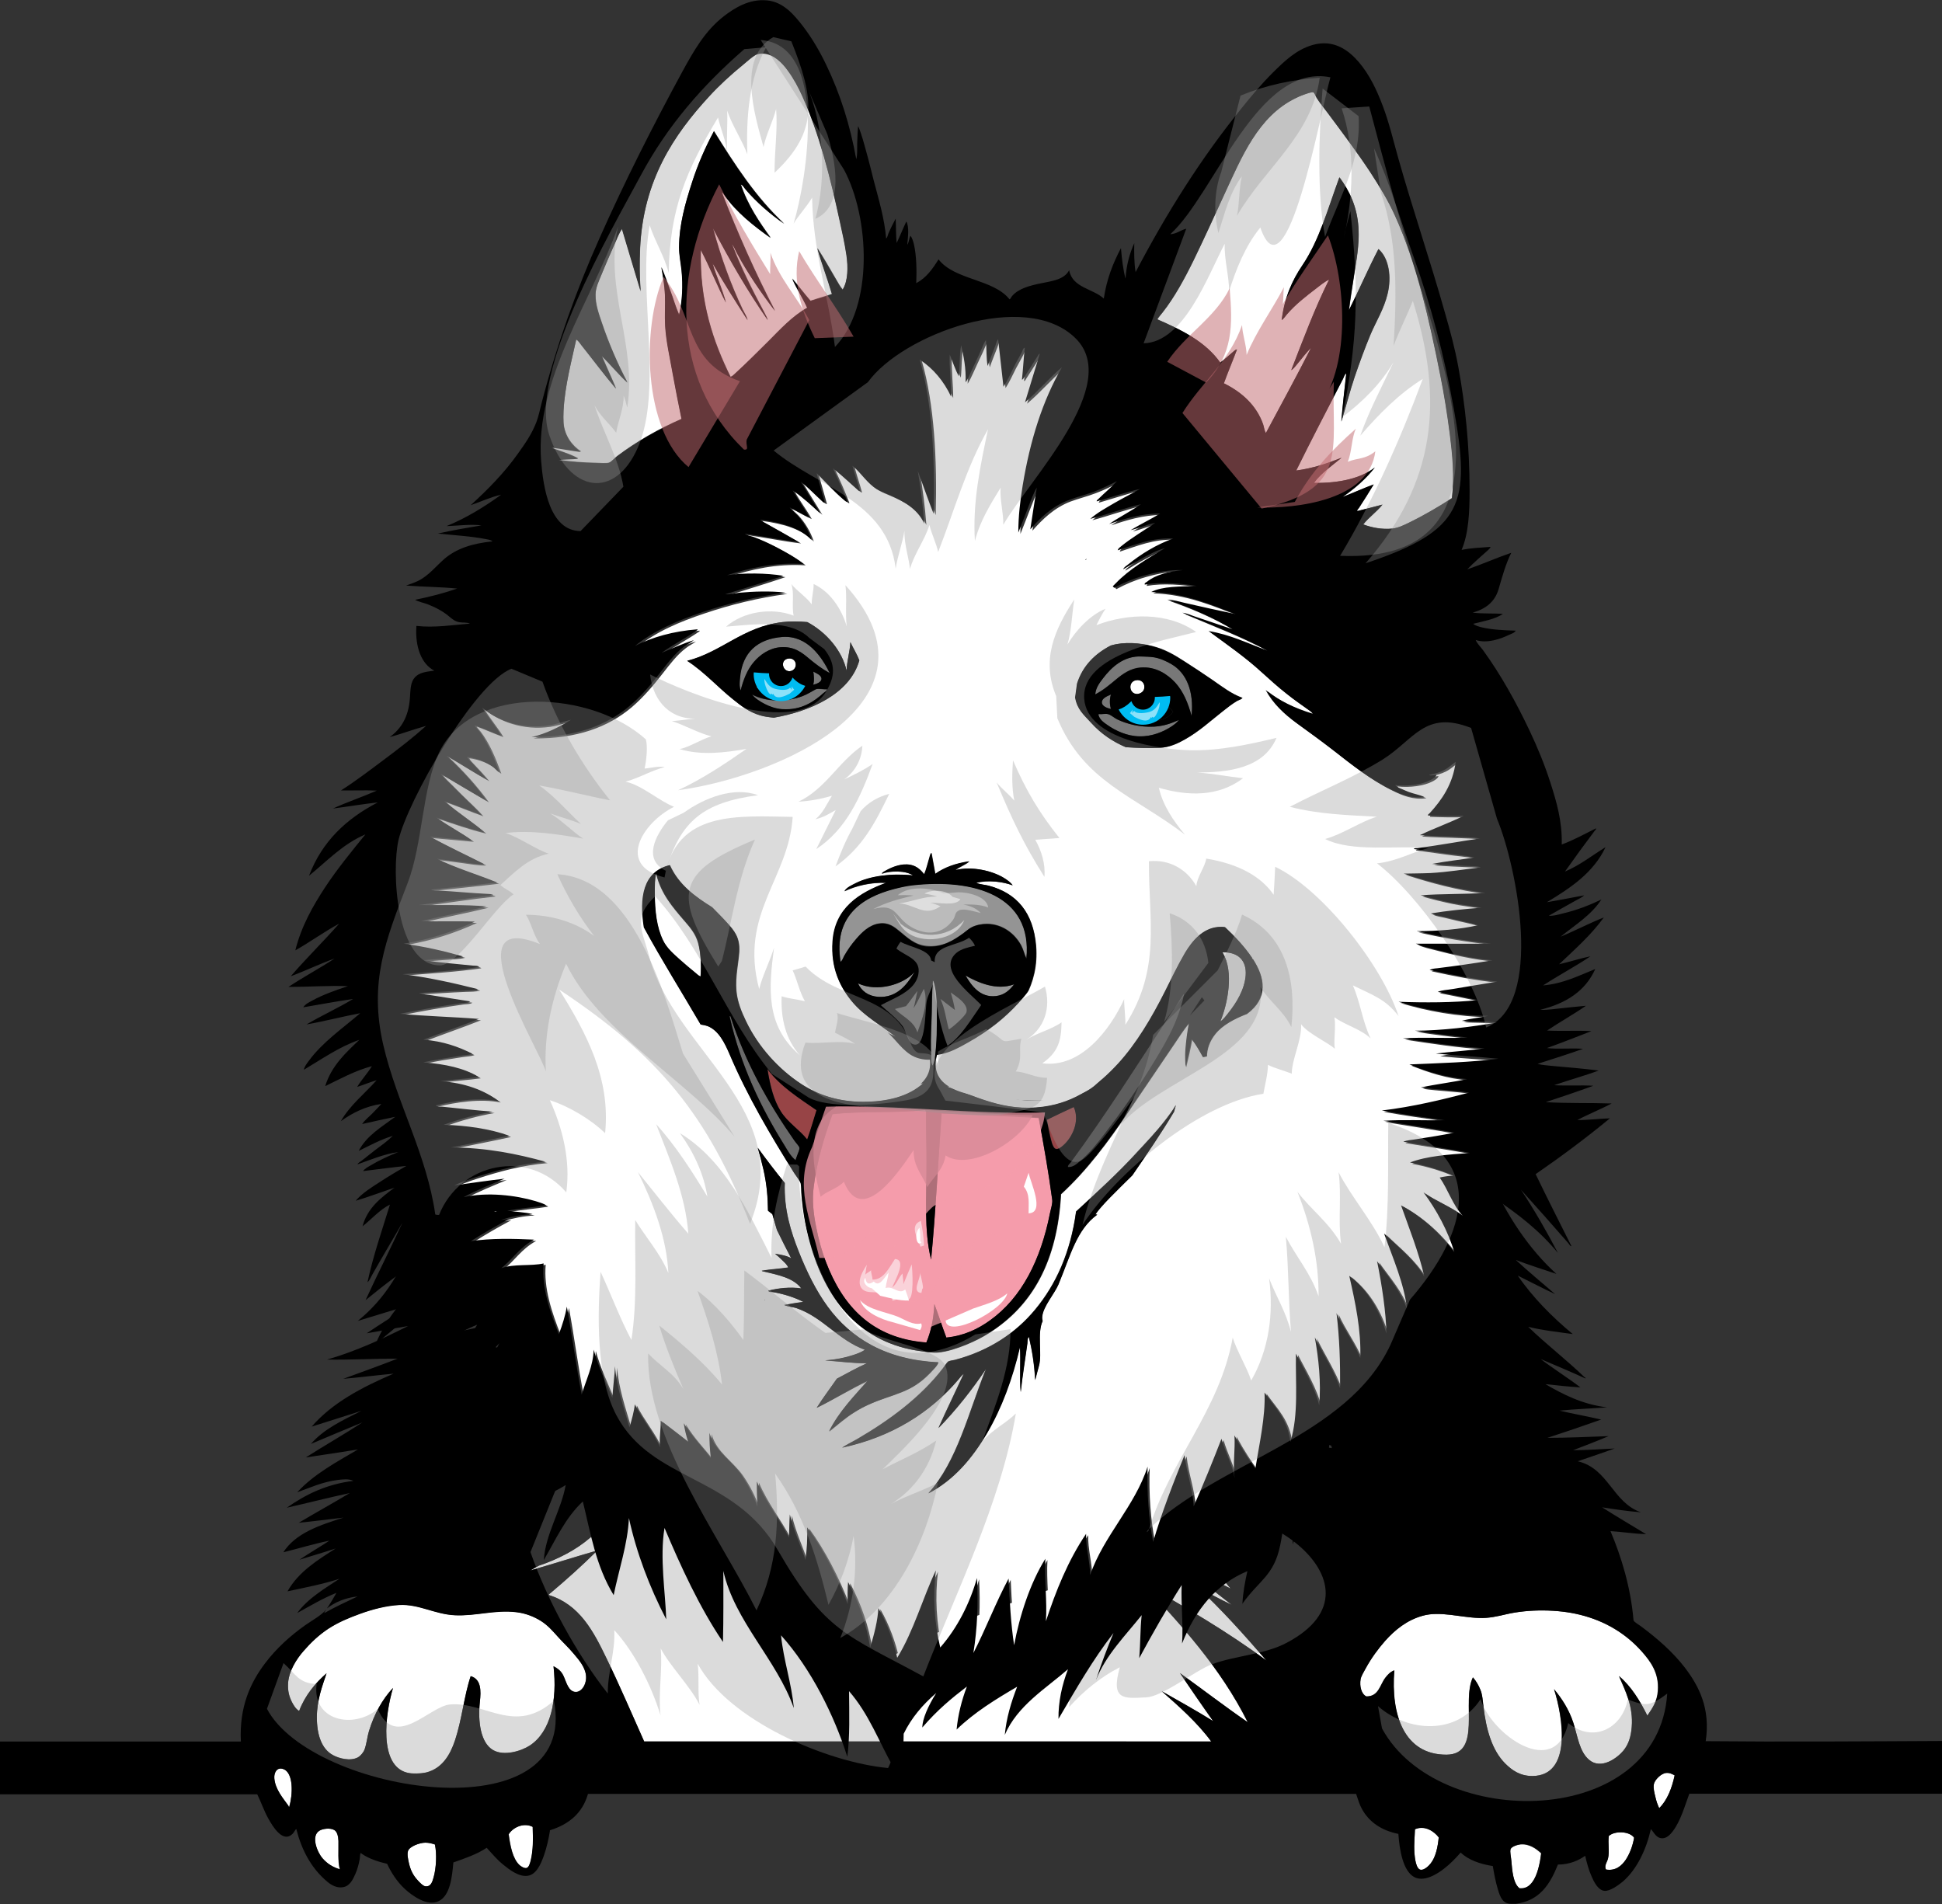<?xml version="1.0" encoding="utf-8"?>
<!-- Generator: Adobe Illustrator 23.0.3, SVG Export Plug-In . SVG Version: 6.00 Build 0)  -->
<svg version="1.1" xmlns="http://www.w3.org/2000/svg" xmlns:xlink="http://www.w3.org/1999/xlink" x="0px" y="0px"
	 viewBox="0 0 1019.9 1000" style="enable-background:new 0 0 1019.9 1000;" xml:space="preserve">
<rect x="0" y="0" width="1019.9" height="1000" fill="#333333" stroke="none"/>
<style type="text/css">
	.st0{fill:#FFFFFF;}
	.st1{opacity:0.34;fill:#969696;}
	.st2{fill:#787878;}
	.st3{fill:#424242;}
	.st4{fill:#949494;}
	.st5{opacity:0.71;fill:#BF4B4E;}
	.st6{fill:#F59CAB;}
	.st7{fill:#696969;}
	.st8{fill:#00BCF2;}
	.st9{opacity:0.55;fill:#FFFFFF;}
	.st10{opacity:0.36;fill:#FFFFFF;}
	.st11{opacity:0.52;fill:#FFFFFF;}
	.st12{opacity:0.3;fill:#FFFFFF;}
	.st13{opacity:0.71;fill:#F59CAB;}
	.st14{opacity:0.71;fill:#D38794;}
	.st15{opacity:0.52;fill:#C26D72;}
</style>
<g id="Layer_1">
	<g>
		<path class="st0" d="M311.2,749.8c0.5,0.2,1,0.4,1.4,0.6C312.2,750.2,311.7,750,311.2,749.8z"/>
		<path class="st0" d="M308.4,748.9c0.5,0.1,1.1,0.3,1.6,0.5C309.5,749.2,309,749,308.4,748.9z"/>
		<path class="st0" d="M313.8,751.1c0.4,0.2,0.8,0.5,1.2,0.8C314.7,751.6,314.2,751.4,313.8,751.1z"/>
		<path class="st0" d="M305.3,748.3c0.7,0.1,1.3,0.2,1.9,0.3C306.6,748.4,306,748.4,305.3,748.3z"/>
		<path class="st0" d="M301.3,748.1c1-0.1,2.1,0,3.1,0.1C303.3,748,302.3,748,301.3,748.1z"/>
		<path class="st0" d="M743.1,960.6c-0.1,3.9-0.5,7.6-0.3,12.2c0.2,2.7,0.8,8.9,3.4,9.1c1.9,0.2,4.3-2.1,5.2-3.4
			c2.6-3.3,3.7-8.5,4.2-13.7C753.3,961.7,748.3,958.3,743.1,960.6z"/>
		<path class="st0" d="M267.2,963.3c0.8,6.1,2.1,12.7,5.6,16.1c0.8,0.8,2.6,1.9,3.8,1.6c1.3-0.3,1.9-2.8,2.2-4
			c1.3-5.3,1.3-11.7,1.1-17.6C274.8,956.9,269.2,959.9,267.2,963.3z"/>
		<path class="st0" d="M798.4,968.7c-1.4,0.1-4.7,1.1-5.1,2.6c-0.4,1.3,0.3,4.3,0.4,5.8c0.5,5.8,1,12,4.3,14.7
			c3.5,0.3,5.3-1.4,6.7-3.2c2.7-3.5,4.1-10,4.7-15.2C807,971.1,803.2,968.2,798.4,968.7z"/>
		<path class="st0" d="M301.3,868.4c-2.7-3.2-5.7-5.9-8.3-8.9c-2.8-3.2-5.2-6-8.9-8.3c-3.5-2.2-7.8-4-12.8-4.6
			c-11.2-1.4-21.3,2.1-32.3,1.6c-10.7-0.5-18.8-5.9-29.2-5.4c-7.2,0.3-14.5,2.4-20.6,4.6c-6.1,2.2-11.4,4.4-16.8,7.9
			c-4.9,3.2-9,7-13,11.7c-3.7,4.3-7.6,10.4-8.1,16.7c-0.3,4.4,0.7,7.4,2,10.1c0.9,1.8,2,3.6,3.8,4.7c3.1-8.2,8.6-14.7,14.4-19.8
			c-2.2,6.6-5.1,14.1-5.1,23.1c0,9.2,2.5,16.7,8.5,19.9c3.1,1.7,9,3.3,13,1.2c1.5-0.8,3.1-2.7,3.6-4.3c1.1-3.1,1.3-6.5,2.3-9.6
			c2.7-8.9,7.1-16.8,12.6-22.6c-4.1,13.6-7.6,40.7,7.4,44.5c2.9,0.7,7.3,0.5,10-0.1c8.4-2.1,12.6-9.3,15.1-16.7
			c3.8-11.2,4.8-23.5,8.3-33.9c5.5,1.6,5.5,7.5,4.8,13.6c-1.1,10.5,0.4,21.4,6.9,25.2c5.8,3.4,15,0.5,19.4-2.4
			c10.9-7.2,14.4-23.6,12.4-41.6c2.3,1.2,4.1,2.5,5.2,5c1.5,3.1,2.5,8.5,6.6,8.5c3.2-0.1,5.7-4.4,5.2-8.7
			C307.3,875.2,303.9,871.5,301.3,868.4z"/>
		<path class="st0" d="M874.9,931.1c-2.6,0.3-5.9,3.7-6.3,5.8c-0.4,2.1,0.3,4.8,0.8,6.9c0.5,2.2,1.2,4.2,2,5.8
			c4.2-4.2,6.6-10.3,8.1-17.2C878,931.6,876.7,930.9,874.9,931.1z"/>
		<path class="st0" d="M862.1,867.2c-8.1-9.1-19-15.9-32.4-19.2c-11.6-2.9-26.8-3-38.5-0.3c-4.7,1.1-9.4,2.2-14.4,2
			c-9.8-0.3-20.6-3.7-29.6-1.2c-8.4,2.3-14.7,7.5-19.8,13.2c-3.7,4.2-7.3,9.1-10.2,14.4c-0.9,1.7-2.4,4-2.7,5.7
			c-0.6,3.7,0.2,7.8,3,9.1c6.5,0.1,7.1-6.1,10-9.8c1.3-1.7,2.6-3.1,4.7-3.9c-1.9,23.4,5.2,44.3,27.4,44.3
			c18.9-0.1,7.7-27.9,13.9-40.6c1.7,1.9,2.9,4,3.9,6.5c1.1,2.7,1.2,5.6,1.6,8.7c1.4,12.2,4.6,23.1,11.4,30c3.5,3.5,7.7,6.6,14.3,6.6
			c21-0.1,16.1-31,11.4-45.6c4,5,7.8,10.6,10.1,17.6c2.4,7.3,3.2,15.2,8.3,19.5c6.3,5.3,14.7-0.8,18-4.8c2.7-3.2,4-7.2,4.4-12.4
			c0.9-10.9-3.4-19.1-6.7-26.8c6.4,5.5,11,12.9,14.9,20.8c2.7-4,5.1-7.3,5.5-12.9C871.4,878.7,866.8,872.5,862.1,867.2z"/>
		<path class="st0" d="M844.9,964.2c-0.5,4.1,0.4,8.2-0.4,11.8c-0.4,1.9-2.1,3.8-1.1,5.8c5.1,0.9,8.3-2.1,10.4-5.1
			c2.1-3.2,3.7-7.4,4.4-11.6C856,961.7,848.1,961.3,844.9,964.2z"/>
		<path class="st0" d="M318.4,754.6c0.3,0.3,0.5,0.5,0.8,0.8C319,755.1,318.7,754.8,318.4,754.6z"/>
		<path class="st0" d="M282.9,822.2c-1.4,0.9-2.9,1.7-4.4,2.5c11.8-3.4,23.4-7.1,35.2-10.5c-7.7,7.5-16.1,15.2-24.3,22.1
			c-0.5,0.4-1.4,1-1.2,1.3c16.1,5,23.4,19,30.3,33.2c6.9,14.2,13.4,29.4,19.8,43.7H636c-7.1-9.8-17-18.5-26-26.4
			c9,5.1,18.6,10.5,27,15.7c-5.9-8.3-11.6-16.7-17.4-25.2c11.9,8.5,23.8,17.7,35.6,25.8c-14.3-28.7-35.3-51.5-55.8-73.4
			c22.7,12.7,45.5,26.1,65.6,41c-11.5-13.3-23.6-26.9-36.3-38.6c5.9,3.1,12.2,6.6,18,9.3c-9.8-7.6-19.6-15.1-27.8-24.3
			c0.5-0.3,0.9-0.7,1.4-1c7.9,6.5,16.6,12.3,25.9,16.8c-6.3-7.5-12.6-15-18.9-22.5c2.4-2.4,4.6-5,6.7-7.8c9.1,3.7,17.8,7.9,25,13
			c-5.6-6.3-11.2-12.8-16.7-19.4c-0.4,0.2-0.8,0.4-1.1,0.6c-57.4,32.8-126,40.8-181.4,77.2c-11.2-8.5-22.5-16.8-33.8-25.2
			c-13.6-10.2-25.9-22.7-40.3-31.8c-6.7-4.2-13.9-7.7-21.2-11.1c-8.9-12.9-23.1-21-36.5-28.9c-0.3-0.4-0.7-0.9-1-1.3
			c-0.1,1.4-0.3,2.8-0.7,4.1C320.9,803,303,815.4,282.9,822.2z"/>
		<path class="st0" d="M322.2,758.9c0.1,0.1,0.1,0.2,0.2,0.4C322.3,759.2,322.3,759,322.2,758.9z"/>
		<path class="st0" d="M320.4,756.6c0.2,0.2,0.4,0.4,0.5,0.7C320.8,757.1,320.6,756.9,320.4,756.6z"/>
		<path class="st0" d="M316.2,752.7c0.3,0.3,0.7,0.5,1,0.8C316.9,753.2,316.6,753,316.2,752.7z"/>
		<path class="st0" d="M148.6,929c-3.2-1.1-4.8,1.9-4.6,4.8c0.4,5.9,4.8,10.9,7.4,14.5c0,0.3,0.6,1,0.5,0.4
			C153.7,942.8,154.4,930.9,148.6,929z"/>
		<path class="st0" d="M177.7,966.8c-0.1-2.5-0.7-5-2.3-5.8c-2.2-1.2-6-0.6-7.7,0.4c-4.8,3-0.9,11.7,1.6,14.5c2.7,3,5.6,4.7,9.1,5.8
			C177.3,977.6,177.8,971.7,177.7,966.8z"/>
		<path class="st0" d="M223.4,967.7c-3.1,0-8.4,2.1-9.1,4.3c-0.6,1.7,0,4.3,0.4,6.2c0.9,4,2.3,6.7,4.7,9.3c1,1.1,2.7,2.9,3.9,3.1
			c3,0.4,3.8-2.3,4.4-4.6c1.4-4.8,1.8-12.5,0.7-17.3C226.9,968.2,225.2,967.7,223.4,967.7z"/>
		<path d="M895.8,914.4c2.6-17.2-3.6-29-11-38.7c-6.3-8.2-14.6-15.4-23.1-21.7c-1.2-0.9-3.7-2.3-3.8-3.1
			c-1.5-17.4-6.4-33.3-12.1-46.8c6.3,0.4,12.7,1.4,18.7,1.6c-7.7-4.7-15.9-9.5-23.1-14.1c6.5,1,13.7,2.1,20.4,2.6
			c-14.9-5.1-17-23-33.2-26.8c6.5-2.2,13-4.4,19.4-6.7c-7.2,0.3-14.8,0.9-21.8,0.9c6.2-2.4,12.5-4.8,18.6-7.4
			c-10.5,0.4-21.7,0.9-32.1,0.9c9.5-3.1,18.9-6.3,28.2-9.6c-7.2-1.7-14.8-3-21.9-4.7c8.2-0.8,16.8-1.1,25-1.7
			c-13.2-1.6-23.4-7-32.4-12.2c6,0.7,12.2,1.3,18.4,1.7c-6.4-4.9-14.5-10-20.9-14.9c7.9,3.4,15.9,6.7,23.5,10.2
			c0.4-0.5-0.4-0.5-0.5-0.7c-9.4-9.1-20.4-17.5-29.5-26.4c7.2,1.8,15.4,2.7,23.4,3.8c-10.6-8.7-21.1-19.3-28.9-30.7
			c6.5,3.2,13.3,6.8,19.6,9.7c-6.9-5.9-14.2-12-20.6-17.9c6.9,2.6,14.1,4.9,21.3,7.3c-14.3-12.9-26.2-30.7-34.6-50.2
			c-0.8-0.4-1.7-0.7-2.6-1.1c-0.7,6.7-3.1,13.4-6.4,19.7c4.5,6.4,4.8,16.7-1.6,21.9c-5.4,4.3-11.8,7.3-18.6,8.5
			c-8,16.7-18,32.4-28.8,48c1.2,0.4,2.3,0.8,3.5,1.2c-1.4-0.1-2.7-0.2-4.1-0.4c-3.5,5-7.1,10-10.7,15.1c-0.8,1.2-1.7,2.3-2.5,3.4
			c1.7,0.6,3.4,1.3,5,1.9c-1.9-0.3-3.8-0.6-5.7-1c-5.5,7.3-11.2,14.2-17.3,20.7c3.7,1.6,7.5,3.1,11.4,4.4c-4.7-0.5-9.2-1.2-13.6-2.1
			c-7.8,8-16.1,15.3-25,21.8c0.5,0.6,1,1.2,1.5,1.8c-0.8-0.4-1.6-0.7-2.4-1.1c-2.7,1.9-5.4,3.8-8.1,5.6c5.2,4.3,10.5,8.4,15.7,12.6
			c-6.7-3.1-13.5-6.5-20.3-9.8c-3.6,2.1-7.2,4.2-11,6.1c0.4,0.5,0.9,1,1.3,1.6c5.5,6.6,11.1,13,16.7,19.4c-7.3-5.1-15.9-9.3-25-13
			c-2.1,2.8-4.3,5.4-6.7,7.8c6.3,7.5,12.7,15.1,18.9,22.5c-9.3-4.5-18-10.3-25.9-16.8c-0.5,0.3-0.9,0.7-1.4,1
			c8.2,9.1,18.1,16.7,27.8,24.3c-5.8-2.7-12.1-6.2-18-9.3c12.7,11.7,24.8,25.3,36.3,38.6c-20.1-14.9-42.9-28.3-65.6-41
			c20.6,22,41.5,44.8,55.8,73.4c-11.8-8.1-23.8-17.3-35.6-25.8c5.7,8.5,11.5,16.8,17.4,25.2c-8.5-5.3-18-10.6-27-15.7
			c8.9,7.8,18.8,16.6,26,26.4H338.3c-6.4-14.3-12.9-29.5-19.8-43.7c-6.8-14.2-14.1-28.3-30.3-33.2c-0.2-0.3,0.7-0.9,1.2-1.3
			c8.2-6.9,16.7-14.5,24.3-22.1c-11.8,3.4-23.4,7.1-35.2,10.5c1.4-0.9,2.9-1.7,4.4-2.5c20.1-6.8,38-19.2,43.5-40.9
			c0.3-1.4,0.5-2.7,0.7-4.1c0.5-6.3-1.2-12.7-4.7-17.9c-0.1-0.1-0.1-0.2-0.2-0.4c-0.4-0.6-0.8-1.1-1.2-1.6c-0.2-0.2-0.4-0.5-0.5-0.7
			c-0.4-0.4-0.8-0.9-1.2-1.3c-0.3-0.3-0.5-0.5-0.8-0.8c-0.4-0.4-0.8-0.7-1.2-1c-0.3-0.3-0.7-0.5-1-0.8c-0.4-0.3-0.8-0.6-1.2-0.8
			c-0.4-0.3-0.8-0.5-1.2-0.8c-0.4-0.2-0.8-0.4-1.2-0.6c-0.5-0.2-0.9-0.4-1.4-0.6c-0.4-0.2-0.8-0.3-1.2-0.5c-0.5-0.2-1.1-0.3-1.6-0.5
			c-0.4-0.1-0.8-0.2-1.1-0.3c-0.6-0.1-1.3-0.2-1.9-0.3c-0.3,0-0.7-0.1-1-0.1c-1-0.1-2-0.1-3.1-0.1c-4.6-5.6-11.4-9.6-18.5-10.4
			c-0.2-3.9-0.9-7.8-2.2-11.9c-0.8-2.4-1.9-4.7-3.1-6.7c2.4-1.4,4.7-2.8,6.9-4.3c-2.7,0.8-5.5,1.6-8.3,2.4c-1.6-2.1-3.4-3.9-5.4-5.3
			c3.1-1.4,6.1-2.7,9.2-4.1c-0.3-0.4-0.7-0.8-1-1.3c-4.7,0.6-9.3,1.4-13.8,2.3c-2.5-1-5.2-1.6-7.9-1.8c4.8-2.7,9.6-5.4,14.2-8.3
			c-1.9-1.5-3.6-3.1-5.2-4.9c-7.5,1.6-15.1,3.2-22.6,4.8c6.3-3.1,12.7-6.1,19.1-9.1c-1-1.4-2-2.8-3-4.2c-4.8,0.8-9.6,1.7-14.2,2.6
			c4-1.9,8.1-3.8,12.3-5.6c-1.5-2.4-3-4.9-4.5-7.4c-0.3-0.5-0.6-1-0.9-1.5c-3.5-0.1-7.1-0.3-10.6-0.4c2.9-0.8,5.9-1.6,8.9-2.3
			c-2-3.1-4.1-6.1-6-9.3c-0.7,0-1.5,0-2.2,0c0.7-0.1,1.3-0.2,2-0.4c-1-1.7-1.9-3.4-2.8-5.2c-2-4.3-3.5-8.7-4.9-13.1
			c-7.2,1.1-13.9,2.9-19.1,4.9c-6.1,19.2-15.9,34.7-29.9,46c9-2.7,17.9-5.5,26.9-8.2c-6.9,4.9-14.9,9.7-22.2,14.7
			c7.3-1.2,14.3-2.6,21.7-3.8c-13.4,6.7-27,13.1-42.5,17.6c12.1,0.2,24.6-0.5,37-0.5c-9.4,3.7-19,7.1-28.5,10.6
			c8.5-0.7,17.6-1.9,26.4-2.7c-16.5,7.1-32.1,15.2-43,27.8c8.8-2.7,17.5-5.6,26.2-8.3c-9.8,4.9-19.8,9.5-26.6,17.4
			c9-3.8,18-7.6,27-11.3c-9.4,6.2-20,12.2-29.7,18.4c9.2-1.3,18.3-2.8,27.4-4.2c-11.4,6.7-23.2,13-31.9,22.5
			c6.5-2.3,13.2-5.5,21.4-6.5c2.6-0.3,5.7-0.7,8.1,0.5c-14.6,1.8-25.4,7.4-35,14.1c11.1-2.5,21.9-5.3,33.1-7.7
			c-8.8,5.3-17.9,10.3-26.8,15.6c8-0.8,15.6-1.8,23.5-2.7c-12.6,4-25.1,8.1-31.6,18.2c8.1-2,15.8-4.4,24.2-6.1
			c-5.1,3.4-10.6,6.5-15.7,10c6.3-2,12.7-3.8,19-5.9c-9.4,6-19.6,12.3-25.3,22.5c9.3-2,18.8-3.8,27.3-6.6
			c-7.7,5.1-16.6,10.3-22.2,18c6.7-3.7,13.2-7.6,20.6-10.6c-1.6,2.8-3.2,5.6-5,8.2c3.9-3.1,9.4-5.6,16.1-6.3
			c-5.9,2.8-11.8,5.5-17.4,8.7c-0.4,0.2,0.6-1.3,0.9-1.8c-2.6,3.1-7.3,5.6-11,8.2c-7.9,5.6-15.1,12.1-21,19.9
			c-7.7,10.1-13.7,22.9-12.8,41.2H0v27.7h135.1c1.9,3.8,3.4,8.4,5.9,12.9c2,3.5,7.4,13,12.6,7.9c0.9-0.8,1.3-2.1,2-2.6
			c2.8,11,7.6,19.8,14.8,26.4c2.2,2,5.3,4.8,9.6,4.2c3.7-0.5,5.3-4,6.6-6.9c1-2.2,1.8-5,2.3-7.8c0.2-1.1,0.1-2.4,0.4-3
			c0.3-0.4,0-0.4,0.4-0.1c0.1,0.1,0.4,0.3,0.7,0.5c3.5,2.4,8.8,4.1,12.9,5c2.2,4.7,5.2,9.4,9.3,13.2c3.5,3.2,11.8,9.6,18,6.3
			c5.7-3,6.8-12.1,7.5-20.2c6.2-2.2,12.4-4.3,17.5-7.7c2.9,3.1,5.4,6.3,9,9.1c2.6,2.1,7.8,6.3,12.5,5.6c4.6-0.6,7-6.3,8.5-10.5
			c1.5-4.2,2.5-8.8,3.2-13v-0.4c10-3.1,17.1-9,20-19.1h403.4c1,2.8,1.7,5.5,3,7.8c3.8,7,10.3,11.4,19.2,13.2
			c0.6,8.5,2.4,19.3,8.2,22.6c5.2,2.9,12.1-1.5,15.6-4.2c3.5-2.7,6.1-5.4,8.9-8.6c4.1,3.9,10.1,6,16.9,7.1c0.6,3.8,1.5,8.4,2.7,12.4
			c1.2,4,2.6,7.5,7,7.4h2.4c12.6-1.6,18-10.4,22.1-20.6c6.2,0,10.9-2.2,14.3-4.6c0.9,3.8,1.8,7.3,3.4,10.9c1.2,2.8,3.4,7.2,6.7,7.5
			c3,0.3,7.5-3.1,9.6-4.8c7.6-6.5,12.5-17.3,14.8-27.6c1.8,1.8,2.7,4.8,6.1,4.8c2.2,0,4.2-2,5.5-3.8c4.1-5.4,6.3-13.5,8.6-19.6
			h132.8v-27.7C978.6,914.5,936.9,914.8,895.8,914.4z M152,948.7c0,0.6-0.6-0.1-0.5-0.4c-2.6-3.7-7-8.6-7.4-14.5
			c-0.2-2.9,1.4-5.9,4.6-4.8C154.4,930.9,153.7,942.8,152,948.7z M169.4,975.9c-2.5-2.8-6.4-11.6-1.6-14.5c1.6-1,5.4-1.6,7.7-0.4
			c1.6,0.8,2.2,3.3,2.3,5.8c0.1,4.9-0.4,10.8,0.8,14.9C174.9,980.6,172,978.9,169.4,975.9z M227.7,986c-0.7,2.3-1.4,5-4.4,4.6
			c-1.2-0.2-2.9-2-3.9-3.1c-2.4-2.6-3.8-5.2-4.7-9.3c-0.4-1.8-1-4.5-0.4-6.2c0.8-2.3,6-4.3,9.1-4.3c1.8,0,3.4,0.4,5,0.9
			C229.5,973.5,229.1,981.2,227.7,986z M278.7,977c-0.3,1.2-0.9,3.7-2.2,4c-1.2,0.3-3-0.9-3.8-1.6c-3.6-3.4-4.8-10-5.6-16.1
			c2.1-3.4,7.7-6.4,12.6-3.9C280,965.3,280,971.7,278.7,977z M302.5,888.6c-4,0.1-5.1-5.4-6.6-8.5c-1.2-2.4-3-3.8-5.2-5
			c2.1,17.9-1.5,34.4-12.4,41.6c-4.4,2.9-13.6,5.8-19.4,2.4c-6.4-3.8-8-14.7-6.9-25.2c0.7-6.1,0.7-12-4.8-13.6
			c-3.5,10.4-4.6,22.7-8.3,33.9c-2.5,7.4-6.6,14.6-15.1,16.7c-2.7,0.6-7.1,0.9-10,0.1c-15-3.8-11.5-31-7.4-44.5
			c-5.5,5.8-9.9,13.7-12.6,22.6c-0.9,3.1-1.2,6.4-2.3,9.6c-0.6,1.6-2.2,3.5-3.6,4.3c-4.1,2.1-9.9,0.5-13-1.2
			c-6-3.2-8.5-10.7-8.5-19.9c0-9,2.9-16.6,5.1-23.1c-5.8,5-11.3,11.5-14.4,19.8c-1.8-1.1-2.8-2.9-3.8-4.7c-1.4-2.7-2.3-5.7-2-10.1
			c0.5-6.3,4.3-12.4,8.1-16.7c4.1-4.7,8.2-8.5,13-11.7c5.4-3.5,10.8-5.7,16.8-7.9c6.1-2.2,13.4-4.2,20.6-4.6
			c10.3-0.5,18.5,4.9,29.2,5.4c11,0.5,21.1-3,32.3-1.6c4.9,0.6,9.3,2.4,12.8,4.6c3.6,2.3,6.1,5.2,8.9,8.3c2.7,3,5.6,5.6,8.3,8.9
			c2.6,3.1,5.9,6.8,6.5,11.4C308.3,884.2,305.7,888.6,302.5,888.6z M751.4,978.6c-1,1.2-3.4,3.6-5.2,3.4c-2.6-0.3-3.2-6.4-3.4-9.1
			c-0.3-4.6,0.2-8.3,0.3-12.2c5.2-2.3,10.2,1.2,12.5,4.3C755.1,970.1,754,975.3,751.4,978.6z M804.7,988.4c-1.4,1.8-3.2,3.5-6.7,3.2
			c-3.3-2.6-3.8-8.9-4.3-14.7c-0.1-1.5-0.8-4.5-0.4-5.8c0.4-1.4,3.7-2.4,5.1-2.6c4.8-0.5,8.6,2.4,11,4.6
			C808.8,978.4,807.4,984.9,804.7,988.4z M853.8,976.7c-2,3-5.2,6-10.4,5.1c-1-2,0.6-3.9,1.1-5.8c0.9-3.7-0.1-7.7,0.4-11.8
			c3.2-2.9,11-2.5,13.3,0.9C857.5,969.4,855.9,973.5,853.8,976.7z M865.2,901c-4-8-8.5-15.4-14.9-20.8c3.3,7.6,7.6,15.9,6.7,26.8
			c-0.4,5.2-1.8,9.2-4.4,12.4c-3.4,4-11.7,10.1-18,4.8c-5.1-4.3-6-12.2-8.3-19.5c-2.3-7-6-12.7-10.1-17.6
			c4.7,14.6,9.6,45.5-11.4,45.6c-6.5,0-10.8-3.1-14.3-6.6c-6.9-6.9-10-17.8-11.4-30c-0.4-3.1-0.5-6.1-1.6-8.7
			c-1-2.5-2.3-4.6-3.9-6.5c-6.2,12.7,5,40.5-13.9,40.6c-22.2,0.1-29.3-20.8-27.4-44.3c-2.1,0.8-3.4,2.2-4.7,3.9
			c-2.8,3.7-3.4,9.9-10,9.8c-2.7-1.4-3.6-5.4-3-9.1c0.3-1.6,1.8-4,2.7-5.7c2.9-5.3,6.5-10.2,10.2-14.4c5.1-5.7,11.4-10.9,19.8-13.2
			c9-2.5,19.8,0.9,29.6,1.2c5,0.2,9.7-0.9,14.4-2c11.7-2.7,26.9-2.6,38.5,0.3c13.5,3.3,24.3,10.1,32.4,19.2
			c4.7,5.2,9.3,11.4,8.6,20.8C870.3,893.7,867.9,897,865.2,901z M871.4,949.6c-0.8-1.6-1.5-3.6-2-5.8c-0.5-2-1.3-4.8-0.8-6.9
			c0.4-2.1,3.7-5.5,6.3-5.8c1.8-0.2,3.1,0.4,4.6,1.2C878,939.3,875.6,945.3,871.4,949.6z"/>
	</g>
	<path class="st1" d="M278.6,815.1c8.7,25.1,24.2,53.5,40.6,74.3c-0.1-11.1,4-21.9,3.4-33.3c10.2,11,19.3,28.5,24.3,44.7
		c-1.3-11.4,1.1-23.6,0.1-35.1c5,9.5,15.4,19.7,20.4,29.6c-1.1-6.8-0.1-14.8-1-21.6c16.4,30,67.8,51.8,100,54.8
		c36.2-74-115.9-151.8-173.1-149.8"/>
	<path class="st1" d="M148.9,873.4c6.4,5.7,7.8,10.6,17.4,11c-2.6,19.3,19.4,23.9,32.1,13.1c9.2,21.8,27.2-1.6,38.1-2.4
		c18.6-1.4,34,16.2,54.4-2c13.8,71-127.2,49-150.7,4.3"/>
	<path class="st1" d="M723.7,896c15.9,14,41.8,15.2,53.9-3.7c5.4,18.4,39.2,42.7,46,12.6c12.9,10.5,28.1,3.2,31.3-12.4
		c9.3,3.5,11.6,3.8,20.7-3.1c-4.7,71.1-120.4,72.5-149.8,18.3"/>
	<path class="st1" d="M572.9,848.6c-6.8,14.7-10.4,32.2-11.4,47.9c7.4-8.3,16.8-16,26.6-20.9c-5,17.7,2.5,16.3,13.8,15.8
		c8.8-0.4,25.8-14.2,34.9-17.5c12.3-4.5,27.4-5,39-11.2c58.6-31-24.5-85.3-54.1-61.5"/>
</g>
<g id="Layer_2">
	<g>
		<path class="st2" d="M579.4,356c-1.9,2.5-3.9,5-4.2,8.6c4.1-2.1,7.5-5,11-7.9c3.4-2.8,7.4-5.8,12.8-6.2c8.1-0.6,14.2,3.7,18.2,7.9
			c4.3,4.7,6.7,10.7,8.6,17.5c1.3-12.9-2.7-22.6-10.6-27.2c-2.7-1.6-6.1-3.1-9.3-3.6c-1.8-0.3-4-0.3-6.1-0.4
			C590.2,344.1,583.6,350.6,579.4,356z"/>
		<path class="st0" d="M415.7,352.3c1-0.3,2.5-1.6,2.2-3.8c-0.3-1.8-2-3-4.2-2.6C409.2,346.9,411.3,353.7,415.7,352.3z"/>
		<path class="st2" d="M428.2,362.1c-2.2,1.2-4.4,2.6-7,3.6c-8,3-18.6,3.2-26.4-0.9c1.7,2.1,4.2,3.7,6.7,5c2.6,1.3,5.8,2.4,9.1,2.7
			c10.3,0.7,16.9-4.1,21.9-8.6c0.6-0.5,1.7-1,1.6-1.9C432.7,362.3,429.4,361.4,428.2,362.1z"/>
		<path class="st2" d="M431.5,356.6c0.1-2-2.7-3-4.3-3.9c0.2,1.9,0.6,4.8-0.1,6.9C428.6,359.3,431.4,358.3,431.5,356.6z"/>
		<path class="st2" d="M395.8,347.7c3.2-3.8,8.2-7.4,14.1-7.8c7.3-0.6,11.4,3,15.2,6.2c3.4,2.8,6.7,5.3,10.6,7.4
			c-4.1-8.6-11.8-19.9-24.8-19c-13.2,1-21.2,8.1-22.3,21.3c-0.2,2.1-0.5,4.6,0.3,6.9C390.3,357.1,392.3,351.8,395.8,347.7z"/>
		<path class="st0" d="M359.1,483.3c-6-7-11.9-13.8-14.5-24.2c0-0.1,0-0.2-0.1-0.1c-0.7,2.2-0.7,6.7-0.7,9.7c0,10,1.1,18.5,4.3,25.2
			c2.1,4.3,5.8,7.4,9.1,10.4c2.6,2.4,5.3,4.6,7.9,6.7c0.9,0.7,1.7,1.7,2.8,1.9c0.5-7,0-12.9-1.3-17.6
			C365.2,490.2,362.1,486.8,359.1,483.3z"/>
		<path class="st2" d="M586.7,377.8c-1.6-0.8-3.4-2.5-5-2.8c-1.4-0.3-3.3,0.2-4.6,0c-0.1,0-0.6,0.4-0.3,0.4c0.7,2.6,2.7,3.9,4.8,5.4
			c4.3,3,10.3,5.8,16.7,5.9c6.7,0.1,12.8-2.5,16.9-5.2c1.4-1,2.9-2,3.8-3.4c-4.1,1.8-7.9,3.2-13,3.5
			C598.7,382,591.7,380.2,586.7,377.8z"/>
		<path class="st0" d="M293.3,236.4c3.6,1.3,7.3,2.5,10.4,4.3c-3.1,0.5-7.2,0.2-10.2,0.8c6,0.8,12.7,1.4,19.5,1.5
			c2,0,5.2,0.4,6.9-0.1c1.2-0.4,2.9-2.4,4.2-3.4c10.3-7.8,21.8-14.3,33.9-19.6c-1.6-7.8-3.2-15.8-4.7-24.1
			c-1.4-8.1-3.4-16.4-3.9-24.9c-0.3-5.4,0.1-11-0.1-16.3c-0.2-5.2-1.1-10-1.9-14.4c1.7,4,3.2,8.2,4.7,12.4c1.6,4.2,2.8,8.6,4.6,12.6
			c1.8-7.1,2.1-15.4,1.3-23.3c-0.4-4-1.3-8-1.3-12.2c0-12,3.3-23.1,6.5-33.1c3.2-10.2,7.4-19.5,11.8-27.8
			c10.9,17.6,22.1,34.9,36.9,48.6c-7.4-5.2-14.4-11.3-20.2-18c-0.8-1-1.4-2.4-2.6-2.7c3.6,10.9,9.8,20,15.7,28.1
			c-9-6.4-17.9-13.4-24.2-22.3c-0.4-0.6-0.8-1.4-1.5-1.7c8.4,21.7,17.7,42.6,28,62.4c-7.2-9.5-14.3-19.7-20-30.4
			c-0.8-1.6-1.3-3.3-2.6-4.7c4.7,12.3,10.7,24.2,16.5,35.1c0.8,1.6,1.7,3.2,2.3,4.8c-10.5-15.2-20-31.4-28.8-48.3
			c4.1,15.3,9.4,29.7,15.6,42.8c0.9,1.8,2,3.5,2.6,5.5c-6.3-9.7-12.6-19.6-18.4-29.9c0.8,3.5,2.2,6.8,3.5,10.2
			c1.2,3.4,2.5,6.9,3.5,10.5c-4.6-9.1-8.5-18.8-13.2-27.7c-0.7,27.6,6.6,48.4,15.6,66.7c1.1-0.3,1.9-1.3,2.7-2
			c5.9-5.4,11.4-11,17-16.5c6.4-6.4,12.5-13.2,20.6-17.8c-2.4-5.3-5.7-10.3-7.9-15.3c3.2,3.8,6.3,7.9,9.6,11.7
			c3.7-1.3,7.7-2.3,11.3-3.6c-2.4-8.1-5.5-16.2-7.7-24.1c3.4,5.3,6.7,11,9.8,16.4c1.1,1.8,2.1,3.8,3.5,5.4c2.9-4.6,2.9-11.9,2-18.2
			c-0.9-6.1-2.3-12.4-3.5-17.8c-5.2-23.7-10.7-45.5-19.6-65.5c-2-4.6-4.4-9.1-7.7-13.6c-2.8-3.9-7.1-8.4-12.5-8.9
			c-1.8-0.2-3.4,0.1-4.4,0.7c-2.2,1.3-4.3,3.3-6.5,5.1c-6.4,5.2-12.7,11-18,16.8c-18.4,20.1-34.6,43.9-36.2,80
			c-0.3,7.3-0.3,14.8,0.3,22.2c-3.3-10.9-6.5-21.8-9.8-32.7c-1.6,2.4-2.6,5.1-3.8,7.8c-2.4,5.4-4.7,10.6-7,16.3
			c-1.3,3.2-3.1,6.8-3.1,10.5c0,5.3,1.7,9.9,3.2,14.4c3.8,11.3,8.7,22.6,13.6,31.7c-4.7-4.4-8.8-9.5-13.5-14
			c2.5,5.8,5.1,11.4,7.5,17.2c-6.2-7.3-12.2-15.4-18.2-22.9c-0.8-1-1.6-2.3-2.7-3c-2.4,10.8-6.1,24.4-6.7,37.7c-0.1,2-0.1,4.3,0,6.2
			c0.5,6.9,4.7,12.2,9.3,15.1c-5.2-0.6-10-1.6-15.2-2.3C290.8,235.7,292.2,236,293.3,236.4z"/>
		<path class="st0" d="M640.9,190.4c2.3-1.6,4.4-3.7,6.5-5.4c0.7-0.6,1.4-1.3,2.3-1.5c-2.2,6-4.7,11.7-6.9,17.8
			c9.3,4.6,17.1,11.5,20.6,21.5c0.5,1.5,0.6,3.3,1.5,4.6c7.9-14.9,16-29.6,23.7-44.7c-2.6,2.5-5.2,6.1-7.7,9c-0.8,1-1.7,2.1-2.7,2.7
			c6.3-16.2,12.4-32.6,19.9-47.6c-2.4,1.1-4.6,2.9-6.7,4.6c-5.5,4.2-11.1,8.6-15.5,13.7c-0.9,1-1.6,2.2-2.7,3
			c1.4-11.8,5.5-20.9,10.8-28.7c9-13.3,13.5-29.8,19.5-46.3c5.1,7,9.3,15.4,10,26.6c0.5,9.5-1.2,17.3-2.4,25.4
			c-0.9,6.1-1.9,12.1-2.6,17.8c5.3-10.6,10-21.7,15.5-32.1c5.7,4.9,6.9,15,4.8,23.4c-1.9,8.1-6.1,14.6-9,21.5
			c-3,7.1-5.7,14.6-8.3,22.2c-2.6,7.7-4.6,15.8-7,23.5c0.7-8.6,1.6-17,2.6-25.3c-1,0.6-1.3,1.9-1.7,2.8c-8.3,16-16.8,32.4-24.6,48.2
			c9-1.2,16.5-3.8,23.8-6.7c-5,4.2-10.6,7.9-14.5,13.2c13.5,0.2,24.8-2.4,32-8.1c-4.7,6-10.4,11-16.7,15.3c-0.1,0-0.2,0.1,0,0.1
			c5.5-2.1,10.6-4.4,16.1-6.5c-2.5,4.1-5.2,8.5-7.8,12.4c-0.3,0.5-1.1,1-0.8,1.6c4.4-1.1,8.8-2.2,13.2-3.4c-3,3.8-7.1,6.6-10.1,10.4
			c4.3,1.6,9.9,2.7,15.3,2.2c3.3-0.4,6-1.8,8.7-3.1c7.9-3.9,15.9-8.6,22.6-12.9c1.4-11.4,0.3-22.8-1.1-33.5c-1.3-10.7-3-21-5-30.9
			c-5.9-29.9-12.7-59.4-23.8-83.9c-3.7-8.2-8.2-15.5-13-22.9c-6.8-10.4-14.9-21.1-22.5-31.3c-1.7-2.3-4-5.1-5.7-7.8
			c-0.8-1.3-1.1-2.6-1.7-2.8c-0.9-0.3-3.5,0.7-5,1.2c-1.9,0.6-3.2,1.3-4.4,1.9c-19.7,9.6-28.3,31-37.4,50.6
			c-5.3,11.5-10.6,23.1-16,34.3c-4.8,9.8-10.1,19.6-16.4,27.6c-0.9,1.2-2,2.3-2.7,3.6C620.8,173.4,633.2,179.5,640.9,190.4z"/>
		<path class="st0" d="M600.9,361.7c0.6-3-1.7-5-4.4-4.4c-4.3,0.9-3.5,7.3,0.8,7.3C598.6,364.5,600.6,363.5,600.9,361.7z"/>
		<path class="st2" d="M578.6,368.9c0,2,3,3,4.8,3.4c-0.7-2.1-0.7-5.5,0-7.5C581.5,365.6,578.6,366.7,578.6,368.9z"/>
		<path d="M616.1,373.8c-1-1.4-2.3-2.5-3.6-3.5c-2.6,3.8-8.2,5-14.1,4.6c-0.9-0.1-2.1-0.4-3-0.3c-1.4,0.3-2.6,1.9-3.5,2.4
			C599.2,380.7,612.2,379.7,616.1,373.8z"/>
		<path class="st0" d="M404.4,360.7c-1.4-0.6-2.6-2-3.9-3c-1.1,0.9-2,2-3.1,3c3.5,5.5,15.3,6.4,21.9,3.1c-0.8-0.5-1.9-2.1-3.4-2.3
			c-1-0.1-1.9,0.3-2.8,0.4C409.7,362.2,406.5,361.7,404.4,360.7z"/>
		<path class="st3" d="M621.7,522c-2.5,3.9-5.1,7.8-7.7,11.7c-16.8,25.7-33.5,52.1-51.4,76.4c-0.6,0.8-1.9,1.8-1.6,2.7
			c2.5,0.2,4.5-1.5,6.2-3c5.2-4.4,9.4-9.8,13.5-15.1c8.3-10.9,16.1-22,23.3-33.6c7.2-11.6,14.8-23.7,18-38.9c0-0.1,0-0.2-0.1-0.1
			C621.8,522.1,621.8,522,621.7,522z"/>
		<path class="st4" d="M507,512.3c3,5,7.5,11.7,16,10.8c4.4-0.5,7.3-3.2,9.5-6.2C523.3,520.5,513.3,515.9,507,512.3z"/>
		<path class="st5" d="M564,581.3c-4.8,2.2-9.5,4.4-14.1,6.7c0.4,2.9,0.9,5.4,1.6,8.3c0.5,2,1.3,6.6,3.1,7c1.3,0.3,2.9-1,3.9-1.9
			C563,597.5,567.3,588.9,564,581.3z"/>
		<path class="st6" d="M494.5,584.8c-1.8,25.6-3.1,51.7-5.5,76.7c-3.8-14.8-2.4-33.5-2.4-51.5c0-8-0.3-16-0.3-23.9
			c0-1,0.3-2.3-0.4-3.1c-15.2,1.7-33.5,0.4-48.7,2.2c-4.2,11.6-8,23.8-9.8,37.7c-1,7.4-0.2,14.4,1.2,21.4c1.3,6.7,3.1,12.9,5.2,18.6
			c8.7,22.8,23.8,40,52.7,42.2c2.4-5.7,3.8-12.4,4.2-20.2c2.2,5.8,4.1,11.8,6.3,17.6c9.2-0.9,16.7-4.6,22.9-9
			c16.8-12,26.7-32,31.5-56.2c0.4-2.2,1.5-5.3,1.2-7.1c-1.9-14.3-4.5-29-7.1-43C528.6,586.2,511.6,585.5,494.5,584.8z"/>
		<path class="st0" d="M645.3,531.7c3.9-4.9,8.3-11.9,8.9-19.4c0.6-8-4.1-12.3-11.8-12.2c-0.1,0-0.2,0.1-0.3,0.1
			c0,0.1,0,0.3,0.1,0.3c5.9,9.8,2.5,26.9-1.3,35.9C642.5,535.4,643.9,533.5,645.3,531.7z"/>
		<path class="st0" d="M780.8,551.2c-15.1-0.9-29-3.1-42.9-5.2c10.8-0.7,23,0.1,34-0.4c-9.4-1.1-18.7-2.2-27.7-3.6
			c14.8-0.1,29.7-2,43-4.3c-5.7-0.8-12.5-0.4-18.4-0.9c4.3-1.2,9.3-1.6,13.9-2.6c-17.1-0.2-33.3-3.2-47.1-7.4
			c13.4,0.4,28.9,0.5,41.7-0.9c-7-1.5-14.1-2.9-21.1-4.3c2.2-1,5-1,7.8-1.5c7.6-1.3,15.8-2.6,23.5-3.9c-12.6-1.3-24.2-3.6-35.6-6.1
			c1.1-0.7,2.6-0.8,3.9-0.9c9.8-1.2,19.6-2.6,29.1-4.2c-11.1-1-21.1-3.4-30.8-5.9c-3.2-0.8-6.4-1.5-9.4-2.8
			c13.1-0.1,26.5,0.2,39.4-0.1c-13.8-1.4-26.6-3.7-39-6.5c11.1,0,22.7-0.9,32.2-3.1c-3.9-1.3-8.2-2.1-12.4-3.1
			c-2.1-0.5-4.1-1-6.2-1.5c-2.1-0.5-4.2-0.7-6.1-1.6c8.5-1.4,17.5-2.3,26.6-3c-5.6-1-11.2-1.6-16.5-2.7c-5.3-1.1-10.5-2.4-15.5-3.8
			c10.9-0.9,23.1-0.5,34-1.3c-15.6-2-29.5-5.8-42.9-10.1c4.3,0,9.5,0,14-0.3c9.1-0.5,18.1-2,26.5-3c-1.9-0.6-4-0.6-6.2-0.7
			c-6.3-0.3-13.2-0.5-19.4-1.1c7.2-1.4,15-2.1,22.3-3.4c-5.2-1.1-10.6-1.4-16-2.2c-5.3-0.7-10.6-1.5-15.9-2.2c0.4-0.8,1.4-0.5,2-0.5
			c10.7-1.4,22.2-3.5,32.8-5.1c-4.2-0.7-8.8-0.7-13.3-0.9c-6.1-0.3-12.4-0.3-18.3-0.8c7.5-3.7,15.8-6.5,23.1-10.2
			c-6.1,0.3-12.8,0.1-18.8-0.1c-0.3-0.7,0.6-1,0.9-1.3c6.3-6.9,12.1-15.1,13.6-26.9c-1.9,1.3-3.7,3.1-6.1,4.3
			c-2.3,1.2-5,1.9-7.9,2.6c0.9,0.5,2.7-0.1,3.9-0.1c-0.3,1.1-2,2.2-3.2,2.8c-4.3,2.3-12,3.4-18.4,2.6c0.6,1.1,2,1.5,3.2,2
			c1.2,0.5,2.5,1.2,3.8,1.6c2.7,1,5.7,1.4,8.2,2.6c-6.8,1-12.6-1.4-17.6-3.9c-11.1-5.4-21-13.4-30-20.4c-6.3-4.9-12.9-9.7-19.4-14.4
			c-6.6-4.8-12.4-10.2-16.3-17.4c6.9,5.5,15.2,9.5,24.7,12.4c-0.7-1-2-1.8-3.2-2.7c-3.5-2.5-7.2-5-10.6-7.8
			c-4.5-3.6-8.9-7.5-13.2-11.4c-8.7-7.9-18.2-14.6-27.7-21.5c11.6,1.9,20.6,6.5,30.5,10.1c0,0.1,0.2,0.1,0.3,0.1
			c-13.5-7.4-29.5-13.5-44.5-19.8c2.3,0.2,4.4,1.3,6.6,2c6.4,2.2,13.1,4.5,19.8,6.7c-10.4-6.3-22-11.3-34.3-15.6
			c3.1,0.2,6.1,1.1,9,1.7c8.7,2,17.7,4,26.8,5.9c-13.4-5.1-26.8-11-44.3-11.6c6-3.1,15.2-2.9,23.9-3.2c-8.3-1.3-18.8-2.2-27.3-0.7
			c-0.2-0.8,0.7-1.1,1.2-1.5c4.4-3.5,11.5-5.3,18.8-6.1c-7.4-0.2-14.5,1.2-20.7,3c-5.6,1.6-10.7,3.8-15.3,6.3
			c-0.3-0.3-0.5-0.6-0.8-0.8c0.5-0.6,1.1-1.2,1.7-1.7c7-7.3,16.6-12.9,25.7-18.3c-4.1,1-7.8,3.1-11.4,5c-3.6,1.9-7.1,4-10.5,6.1
			c0.3-1.1,1.6-1.8,2.6-2.6c6.6-5.4,14.7-10.3,23.7-13.6c-11.3-0.6-20.4,3.4-29.2,6.2c0.2-1,1.2-1.6,1.9-2.2
			c5.3-4.4,11.9-8.3,17.8-12.2c-4.3,0.8-8.4,2.8-12.9,3.8c5-3.1,10.4-5.7,15.5-8.7c-10.2,0.1-18.8,2.8-26.8,5.5
			c5.4-3.7,11.3-6.7,16.7-10.4c-9.2,2.2-17.6,5.3-26.6,7.7c3.7-3.3,8.2-5.8,12.6-8.3c4.4-2.6,9-4.9,13.5-7.4
			c-3.8,0.7-7.6,2-11.4,3.1c-3.8,1.1-7.5,2.3-11.3,3.4c-0.1-0.5,0.6-1,0.9-1.3c3-2.9,6.8-6.1,9.7-9.3c-3.9,2-7.9,4-12.2,5.6
			c-4.4,1.7-9,2.8-13.3,4.4c-8.6,3.3-14.7,9.3-20,15.3c1.1-7.4,2.2-14.7,3.4-21.9c-1.9,3.3-3.4,7.6-5,11.6c-1.6,4-3.1,8.1-4.7,12
			c-0.1-8.5,1-16.8,2.3-24.8c3.9-23.7,10.5-44.6,20.6-62c-6.5,5.5-12.6,12.7-19.4,18.4c2.6-8.5,5.2-17,7.8-25.6
			c-0.7,0.3-1,1.1-1.3,1.6c-2.1,3.4-4.6,7.2-6.9,10.8c-0.3,0.5-0.6,1.3-1.2,1.3c0.6-5.5,0.8-11.4,1.5-16.8c-0.9,0.3-1.1,1.5-1.5,2.3
			c-1.2,2.5-2.8,5.1-4.2,7.8c-1.8,3.5-3.4,7.2-5.5,10.4c-1-8.2-1.8-16.7-2.8-24.9c-0.9,1-1,2.3-1.5,3.5c-1.3,3.4-2.8,7-4,10.5
			c-0.8-4-0.6-9.1-0.9-13.6c-1.2,1.7-1.8,3.7-2.7,5.6c-1.7,3.6-3.5,7.4-5.2,11.2c-0.9,1.9-1.7,3.7-2.8,5.4c0.3-7.5-1-13.5-2.3-19.5
			c-1,4.8-0.7,11-1.3,16.3c-1.8-3.5-3.2-7.6-4.7-11.4c-0.4,6.7,0.7,15.1,0.7,22.1c-3.9-8.1-9.4-14.7-16.5-19.5
			c6.6,22.7,8.1,52.1,7.3,81c-3-7.3-5.5-15-8.3-22.5c1.4,8.4,2.7,18.1,3.4,27.7c-3.6-7.9-11-12-18.8-15.3c-2.2-0.9-4.1-1.7-5.9-2.7
			c-5.2-2.9-8.4-8.5-13-12.4c1.2,4.5,2.7,8.8,3.9,13.3c-0.4,0.2-1.2-0.6-1.7-1.1c-3.9-3.4-8.2-7.5-12.4-10.8
			c2.6,5.7,5.2,11.5,7.5,17.5c-0.6,0.2-1.5-0.8-2.2-1.3c-4.8-4.1-9.4-9.2-13.9-13.7c1.3,5.2,2.9,10.2,4.3,15.5
			c-0.6,0.1-1.2-0.6-1.6-0.9c-3.5-3.2-7.3-7.1-11-10.1c3.3,5.6,6.8,11.1,10.2,16.7c-4.3-4-9.3-8.6-14.5-12.2
			c2.7,5.1,6.2,9.4,8.9,14.4c-3.7-1.6-6.9-3.7-10.5-5.4c1,1.3,2.3,2.3,3.5,3.5c3.4,3.6,6.3,8.4,8.1,13.7c-6.1-6.5-15.9-9.3-27-10.8
			c0.5,0.8,1.5,1.2,2.3,1.6c5.8,3.3,12.2,6.8,18,10.2c-9.3-1.1-18.9-3.1-28.4-4.4c1.2,1,2.9,1.1,4.3,1.6c4.2,1.5,8.3,3.4,12.1,5.4
			c5.1,2.6,10.1,5.4,14.4,8.9c-15.4-1-28.7,2.2-40.2,5.9c8.6-1.3,20.8-1.3,29.6,0.3c-10,3.4-20.3,6.5-30.5,9.7
			c2.3,0.2,4.6-0.5,7.3-0.8c7.4-0.8,16.5-1,24.2-0.1c-15.5,2.1-30,5.7-43.3,10.2c-13.2,4.4-25.8,9.7-35.6,17.8
			c9.2-4.6,19.9-7.8,32.8-8.7c0.2,0.4-0.4,0.6-0.7,0.8c-5.7,3.9-12.6,7.5-18.2,11.6c5.6-2.3,10.9-4.9,17-6.7
			c-1.7,1.3-3.6,2.1-5.2,3.4c-4.7,3.5-8.5,8.6-12.2,13.3c-4.9,6.3-10.1,12.5-16.3,17.8c-12.3,10.4-28.7,16.6-51.5,16.4
			c8-2,14.5-5.4,20.7-9.1c-3.7,0.9-7.6,2.3-12,3c-14.3,2.1-27.2-2.9-34.7-9.4c3.1,5.2,7,9.6,10.1,14.8c-4.8-1.7-9.2-3.8-14-5.5
			c0.4,1,1.3,1.7,2,2.6c4.7,6.1,8,14.1,10.9,22.2c-1.3-0.8-2.2-2.1-3.4-3c-3.5-2.6-8-4.4-13.4-5.2c0.3,1.1,1.5,2.1,2.4,3.1
			c2.6,2.8,5.6,5.9,8.1,9c-7.3-4.1-14.3-8.6-21.5-12.8c7.5,7,15,15.2,21.3,23.9c-8.1-4.7-16.1-9.5-24.2-14.3c1.4,2,3.3,3.6,5.1,5.4
			c1.8,1.8,3.6,3.6,5.4,5.4c3.6,3.6,7.5,7,10.8,10.8c-6.6-2.3-12.9-5-19.5-7.3c6.3,5.7,14.4,10.6,21,16.4c-8.9-2.1-17-5-25.2-7.8
			c5.9,4.3,13.1,7.9,18.7,12.1c-7.3-0.6-14.6-1.4-21.9-2c9.2,5.1,19,9.6,28.4,14.4c-4,0.2-8.2-0.7-12.4-1.2
			c-4.1-0.6-8.3-1.1-12.4-1.6c9.4,4.6,21.2,8.2,31.5,12.4c-11.4,1.4-23,2.5-34.6,3.8c1.2,0.8,2.7,0.5,4,0.5c7.9,0.4,16.7,1.3,25,1.7
			c1.2,0.1,2.7,0,3.8,0.7c-13.3,1.5-26.1,3.5-39.3,5.2c11.3,0.1,24.3-0.3,35.6,0.7c-11.2,2.8-23,5-34.3,7.7
			c9.1,0.4,19.1-0.1,28.2,0.3c-11.2,5.1-23.4,9.3-37.4,11.6c11.2,1.5,21.4,3.9,31.2,6.7c-3.1,0.8-6.7,0.8-10.2,1.1
			c-3.5,0.3-7.1,0.5-10.4,0.9c8,1.2,17.1,1.9,25.7,2.8c1.1,0.1,2.5-0.1,3.4,0.7c-12.7,1.9-26.6,2.7-40.2,3.8
			c14,1.8,26.9,4.8,39.6,7.9c-2.4,0.7-5.1,0.6-7.7,0.7c-7.6,0.3-15.8,0.9-23.4,1.3c2.1,0.8,4.5,0.9,6.7,1.2c6.6,1,13.5,2.3,20.3,3.2
			c-1.1,0.8-2.9,0.7-4.6,0.9c-10.8,1.5-21.8,3.5-32.3,5.6c13.4,1.3,27.8,1.6,41.4,2.7c-9.5,3.8-19.5,7.2-29.1,10.9
			c10.3,0.8,18.4,3.7,25.7,7.4c-1.9,0.7-4.2,0.7-6.6,1.1c-6.5,1-13.1,2-19.2,3.4c11.4,0.8,21.5,3,29.1,7.7c-6.5,0.9-13.5,1.3-20,2.2
			c12.8,0.9,22.7,4.6,30.5,10.5c-10.5-2.2-23.8-0.1-33.1,2.2c1,0.8,2.3,0.6,3.5,0.7c8.5,0.8,17.7,1.9,26.4,2.6
			c-9.3,1.6-17.7,4-25.7,6.9c11.9,0.3,24.7,2.2,34.3,5.7c-10,2.2-20.2,4.2-30.4,6.2c18.7,0.1,34.7,3.4,49.6,7.5
			c-13.8,1.2-25.6,4.5-37,8.2c-3.7,1.2-7.4,2.5-10.9,4.2c8.7-1.2,17.5-2.5,26.4-3.5c-7.3,3.1-14.8,6-21.5,9.7
			c12.5-2.8,27.4-1,37.8,2.1c2,0.6,4,1,5.5,2.2c-6.7,1.1-13.9,1.6-20.4,2.8c4.4,0.6,9.3,0.7,13.3,1.8c-6,0.3-11.4,1.5-16.6,3
			c1.7-0.2,3.1-0.4,4.3-0.5c-7.1,3.8-13.7,7.6-20.1,11.7c10.6-1.6,22.4-1.3,33.2-0.8c-7.7,4.1-11.4,10.5-17.2,15
			c6.6-2.5,15.7-1,22.2-2.5c-1.1,12.3,3.1,24.8,8,37.2c1.9-5,3.4-9.9,4.2-14.5c2.7,14.6,4.8,30.7,7.8,46.2c2.4-8,6-14.8,6.3-23.6
			c2.4,8.8,6.3,17,9.8,25.3c0.4-6.2,1.2-12.1,1.4-16.6c0.8,11,4.5,21.4,7.6,32.1c1.1-4,2.3-8.3,2.8-12.1
			c3.4,7.1,10.2,15.2,13.3,22.6c-0.6-4.5,0.4-9.5,0.3-14c5.1,3.9,9.9,7.5,14.4,11.1c-1.1-3.4-1.9-6.7-2.3-9.8
			c4.6,7.6,9.9,12.7,14.2,18.4c-0.5-4.7-0.8-9.3-0.7-13.3c2.8,9.6,10.9,13.9,16.4,21.6c3.7,5.3,6.6,11.1,8.8,17.2
			c-0.3-4.4-0.4-8.8-0.3-13.3c4.5,10.6,11.6,19.5,16.9,29.5c0.1-4.1,0.1-8.2,0.4-12.2c2.2,9.2,5.8,16.3,8.2,23.9
			c0.8-5.6,1.1-11.3,0.9-17.1c8.4,11.5,15.7,25.8,21.3,40.3c-0.1-4-0.1-8,0.2-11.6c6.1,11.7,9.8,22.7,11.6,34.4
			c2.1-6.8,4-14.1,4.3-20.7c4.8,8.5,7.9,17.2,9.9,26.1c8.7-14.1,13.5-31.7,20.3-45.9c-1.6,13.2-0.9,27.3,2.3,40.5
			c9-10.2,15.5-23.1,19.3-36.5c0.7,13.1,0.2,26.5-1.9,39.4c6.6-12.7,11.7-26.4,18.5-39.1c0.5,11.1,1.2,24.1,2.9,35
			c2.8-15.3,8.3-32.6,16.4-45.4c-0.6,10.8,1,22,0.3,32.8c5-15.6,11.6-31.9,21.1-45.9c-0.2,7.4,2.1,14.7,2.1,21.7
			c7-20.5,23.6-36.3,30.2-57c-0.5,13.4,0.4,27.1,2.9,39.6c4.4-14.9,10.9-31.6,16.5-45.6c0.9,8.9,4.4,17.8,4.8,26.9
			c5.1-11.6,10.2-24.1,14.6-35.5c1.8,6.7,5.8,13.8,6.9,20.7c-1-7.4,0.5-15.1-0.1-22.5c4.2,7.7,7.9,13.2,11,17.5
			c2-12.7,5.4-27.4,4.8-40c5.7,8.1,11.9,13.5,13.6,25.9c4.4-14.4,2.7-30.8,2.9-46.3c3.7,7.4,10.2,17.9,12.2,27.1
			c1.1-11.8-0.3-24.8-2.3-35.7c4.4,9,9.8,17.1,13.3,26.8c0.1-13.2-0.2-26.7-1.9-39.5c3.7,8.3,9.2,15.3,12.5,23.6
			c0.5-14.7-2.6-29.1-5.8-43.2c9.5,7.4,16,18.3,19.5,30.3c0-10.5-2.3-25.9-4.9-38c6.1,8.6,12.2,15.2,15.7,25.1
			c-1.4-12.9-7.5-26.7-12-39.6c7.9,7.5,15.2,13.2,21.1,22.6c-2.8-12.8-8-25.4-12.2-37.4c10.9,5.8,20.5,14.7,28,24.7
			c-3.3-11.2-9.4-22.4-16.2-31.5c6.1,4.4,14.6,7.5,20.7,12.4c-5.3-5.6-7.8-13.9-12.2-20.2c2.6-0.7,5-1,7.3-1c-7-3-14.6-5.4-22.9-6.9
			c8.8-3.4,20.2-4.2,31.6-5c-11.4-2.3-23.5-3.9-35.1-5.9c2-0.9,4.4-1,6.6-1.3c6.6-1.1,13.8-2.1,20.2-3.5
			c-12.2-2.3-24.8-4.1-37.3-6.2c10.2-0.6,21.5-0.1,32.2-0.3c-11-1.6-22.2-3.1-33-5.1c16.4-2,31.3-5.6,45.9-9.4
			c-8-1.3-17.3-1.5-25.4-2.7c7.8-1.8,16.5-2.7,24.3-4.4c-11.7-0.9-21.2-4.1-30.3-7.7c16-0.7,32.4-1.1,47.9-2.3
			c-10.7-1.1-22.1-1.6-32.8-2.7C763.6,552.9,772.6,552.5,780.8,551.2z M622.7,551.8c0.4-5.2,1-9.9,1.9-14.4c-3,3.5-5.4,7.5-8.1,11.4
			c-7.9,11.6-15.9,23.4-23.8,35.1c-10.5,15.6-21.8,30.8-35.4,43.3c-2,35.2-14.9,58.4-37.8,72.9c-3.6,2.3-7.8,4.4-12.2,6.2
			c-4.5,1.8-9.7,3.6-14.4,4c-2.9,0.3-6.5-0.3-9.4-0.7c-31.4-4.3-48.7-26.3-57-53.5c-2.8-9-4.7-18.6-5.5-29.7c-0.1-1.5,0-3.2-0.3-4.7
			c-0.3-1.5-2.3-3.8-3.4-5.5c-12.3-19.7-24.7-40.4-34-62.5c-2.5-5.8-5.7-12.5-11.6-14.8c-1.1-0.4-2.3-0.6-3.6-0.8
			c-9.9-17-20.4-33.7-29.8-51c-2.4-15.5-0.6-29.1,13.6-32.7c4.6,10.2,13.2,16.5,22.2,22.1c2.6,2.7,5.3,5.3,7.7,8
			c3.7,4.1,7,7.7,6.5,15.5c-0.4,6-2.1,12.8-1.5,20.3c0.5,5.8,2.7,11.1,5,15.9c6.5,13.7,17.2,25.4,29.2,33.2
			c8.4,5.4,19.2,9.3,32.4,9.3c12.6,0,23.9-2.7,31.7-9.8c-9.6,1.5-19.8,4.7-31.6,4.7c-5.9,0-11.3-0.7-16.3-2
			c-4.7-1.2-9.2-2.9-12.2-5.7c4.9,0.9,10.1,1.4,15.7,1.6c-14.6-2.4-23.4-10.5-28.5-22.3c0.7-0.1,1.3,0.5,1.9,0.8
			c1.9,1.1,4.1,2.3,6.9,2.8c7.2,1.5,17-0.5,23.8,1.6c-5.8-3.9-9.5-9.3-11.3-17.2c-1.8-7.8,0.2-17.2-0.3-26.5
			c2.5,10.1,7.7,17.3,14.7,23c6.8,5.6,14.4,11,22.7,14.9c-7.6-6.1-16.6-10.8-23.1-18.7c-6.3-7.6-11.1-17.6-10.1-31.5
			c1.3-17.5,14.2-25.6,28.1-30.7c-8-0.4-16.1,1.6-21.9,4.4c1.3-2.1,3.7-3.1,6.1-4.3c7.4-3.8,18.8-5.2,29.9-4
			c-3.7-2.6-11.7-2.6-16.4-0.9c0.5-0.8,1.7-1.4,2.8-2c2.8-1.5,7.6-3.5,12.1-2.7c3.4,0.6,5.5,2.6,7.4,5c1.1-2.6,1.8-5.6,2.7-8.6
			c0.3-0.9,0.4-2,1.1-2.6c0.7,3.7,1.3,7.3,2,11c4.8-3.4,10.7-5.6,17.9-6.6c-2.1,1.9-5.1,2.8-7.3,4.6c8.9-2.2,19.6,0.4,25.6,4.2
			c1.7,1.1,3.5,2.2,4.4,3.8c-5-1.9-12.9-3-19.1-1.3c2.2,0.9,4.5,0.9,6.6,1.5c14.7,3.9,23.3,14.1,24.8,31.5
			c1.7,21.2-9.6,34-18.6,45.3c10-7.7,17.5-17.8,22.7-30.1c-2.4,7.7-0.8,19.2-1.3,28.4c-0.3,5.6-3.1,8.9-6.7,11.2
			c4.8-1.2,9.6-2.6,16-2.2c2.8,0.2,5.5,0.6,8.1,1.2c4.1,1,10.2,3.3,13.5,0.4c-4.5,9-12.1,16.2-21.7,20.6c3.5-0.8,6.6-2.8,9.7-4.4
			c3.2-1.7,6.3-3.4,9.3-5.1c-8,8.7-18.2,16.7-34.7,16c-15.8-0.6-26.2-8.5-43.2-7.3c15,4.8,29.8,13.4,50.7,10.6
			c17.3-2.3,29.3-11.8,39.4-22.7c9.6-10.5,17.6-24,24.5-37.7c3.3-6.6,6.7-13.7,10.6-20.4c3.7-6.3,9.2-12.9,17.4-13.6
			c1.3-0.1,2.5-0.1,3.6,0.1c5.3,5,10.4,10.5,14.1,16c0.1,0.5,0.2,1,0.3,1.5c0-0.4,0-0.7,0-1.1c6.7,10.3,8.3,20.8-2.9,29.1
			c-6.6,2.5-13,5.9-16.6,10.5c-3.1,3.8-4.4,7.8-4.5,11.8c-0.7,0.1-1.4,0.3-2,0.4c-1.8-3.2-3.6-6.4-5.7-9.4c-0.9,4.9-2,9.8-3.2,14.7
			C622.7,557.6,622.5,554.7,622.7,551.8z M381.4,384.4c1.1,0.2,2.3,0.3,3.5,0.4c0,0,0.1,0,0.1,0c-0.9,0.1-1.9,0.1-3,0.2
			C381.8,384.8,381.6,384.6,381.4,384.4z M401.6,682.9l-0.2-0.2c0.1,0,0.3,0.1,0.5,0.1C401.8,682.8,401.7,682.8,401.6,682.9z
			 M621.9,347.2c5.2,3.3,10.1,6.6,15.1,10c4.9,3.4,9.8,7.2,15.6,9.3c-0.7,0.9-1.9,1.1-2.8,1.6c-2.6,1.5-5.1,3.5-7.5,5.4
			c-6.4,5-12.4,10.6-19.9,14.8c-3.6,2.1-8.1,4.2-12.9,4.4c-5.7,0.3-12.2,0.1-18.1-0.3c-6.6-2.8-12.8-6.9-18.2-12.8
			c-4-4.4-7.3-6.9-8.4-13.3l1-7.3c3-9.5,9.6-15.8,17.7-20c7.1-2.2,15.5-1.3,21.6,0.2C611.9,340.9,617,344,621.9,347.2z M570.3,294
			c-0.1-0.1-0.2-0.1-0.2-0.2c0.2-0.1,0.3-0.2,0.5-0.3C570.5,293.7,570.4,293.8,570.3,294z M410.9,326.7c4.2-0.5,8.7-0.4,13.1,0
			c10.1,5.4,18.3,15.1,20.6,25.5c0.2-4.9,1.8-10.2,2-15c1.4,3.1,3.4,6.2,4.7,9.6c-5,17.8-26.3,26.9-44.9,30.1
			c-2.7-0.2-5.1-0.6-7.1-1.2c-5.8-1.7-9.8-4.8-14.1-8.2c-8.2-6.5-15.2-14.5-24.3-20.4C379.1,342.4,390.1,329.2,410.9,326.7z
			 M428.9,739.4c3.4-5.3,7.1-10.2,10.6-15.3c5.2-2.8,10.4-5.7,15.8-8.1c-7.3,0-14.6-1-21.9-1.5c5.5-0.4,10.5-1.4,14.7-2.8
			c2.2-0.8,4.4-1.6,6.2-2.8c-13.9-5-21.9-17-35.8-21.8c-2.2-0.8-4.6-0.8-6.6-1.7c3.3-0.6,6.6-1.2,10.1-1.6
			c-4.5-2.4-10.4-4.3-16.1-5.2c-0.7-0.1-1.9,0.2-2.4-0.7c4.9-1.3,11.5-2.1,17.4-1.2c-4.2-5.7-12.7-7.2-20.6-9.1c0-0.1,0-0.2-0.1-0.2
			c4.4-0.7,9.3-1,13.8-1.7c-0.6-1.6-2-2.7-3.2-3.9c-1.2-1.2-2.4-2.3-3.7-3.3c3.5,0.6,6.7,1.2,8.5,2.4c-2.5-4.8-5-9.9-7.5-14.9
			c-0.8-2.8-1.7-5.5-2.4-8.3c-0.8-0.6-1.5-1.2-2.3-1.8c-0.1-6.7-0.6-13.5-2.4-21.7c-0.9-3.9-1.9-7.6-3-11.4
			c4.6,6.3,9.3,12.5,14.2,18.5c-0.5,14,3.2,25.6,7.4,36.2c4.2,10.5,9,20.3,15.1,28.7c12.2,16.7,30.8,28.1,58.2,29.3
			c-0.4,1.3-1.4,2.4-2.3,3.4c-2.7,3-5.7,6-9.3,8.3c-4.7,3.2-10.6,5.1-16.4,7.1c-5.9,2-11.3,4.3-16.1,7.4c-4.9,3-9,6.8-13.3,10.2
			c5.2-10.4,13-18.3,20.3-26.6C446.5,729.6,438.1,734.9,428.9,739.4z M487.5,784.2c15.2-16.7,21.1-42.6,30.3-65.4
			c-7.3,10.9-15.9,21.6-25,31.1c4.3-9.6,8.9-19,13.3-28.5c-1.2,0.8-2,2.1-3,3.2c-14.7,17.1-34.6,29.9-60.9,35.6
			c2.6-1.7,5.4-3,8.1-4.6c16.8-9.8,33.1-21.8,44.9-37.1c0.8-1,2-3,2.7-3.5c0.9-0.5,2.4-0.6,3.6-0.9c17.7-4.7,31.8-13.9,42.1-26.4
			c10.9-13.1,18.6-30,21.5-51.5c10.7-9.9,21.8-19.9,32-31.1c4.9-5.3,10-10.6,14.8-16.8c1.9-2.4,3.9-5.1,5.6-8
			c-0.3,1.2-0.7,2.4-1,3.5c-6.6,11.1-14.4,22.5-21.9,33.4c-8.7,8.4-16.3,15.7-19.4,20.5c0.3,0,0.7,0.1,1,0.1
			c-10.9,7.9-14,21.4-20.4,36.7c-2.1,4.9-8,11.5-8.5,16.8c-0.1,0.8,0,1.6,0.2,2.4c-2.9,6.3-0.2,17.1-1.9,23.4c-0.7,2.4-1.3,5-2,7.6
			c-0.4-8.2-1.7-16.1-3.3-22.7c-0.9,0.8-0.7,2.3-0.8,3.4c-1.1,8.2-2.6,17-3.5,25.6c-0.7-7.2,0.1-16.1-0.4-23.7
			c-4,16.7-9.7,32.1-17.3,45.2C510.7,765.6,501.1,777.1,487.5,784.2z"/>
		<path class="st5" d="M403.2,561.6c-0.1,0.2-0.2,0.2,0,0.4c1.4,8.6,3.2,15.7,6.9,21.7c3.6,5.9,9.7,9.5,13.9,14.8
			c1.8-5,3.3-10.3,5-15.3C419.6,576.7,409.9,570.6,403.2,561.6z"/>
		<path class="st0" d="M261,636.2c-0.5-0.1-1.2-0.3-1.5,0.1C260,636.3,260.8,636.5,261,636.2z"/>
		<path class="st7" d="M383.7,533.7c-0.2,0-0.2-0.2-0.4-0.1c0,0.1,0,0.3,0,0.4c5.8,26,16.4,47.8,28.7,67.4c1.7,2.8,3.3,5.9,5.9,7.9
			c0.2-1,0.7-2,1.1-3.2c0.3-1,1-2.5,0.9-3.4c-0.1-0.8-1.9-2.7-2.7-3.8C403.7,579.5,391.5,558,383.7,533.7z"/>
		<path class="st4" d="M489.2,537.8c-0.3,5.7-0.5,11.5-0.1,16.9c0.1,1.7-0.2,3.6,0.8,5c1.3-2.9,1.4-6.6,1.8-10.4
			c0.3-3.7,0.4-7.8,0.4-11.7c0-8,0.4-16.4-1.7-22.5c0-0.1-0.1-0.2-0.3-0.1C489.3,521.9,489.5,530,489.2,537.8z"/>
		<path class="st4" d="M506,490c1.4-1,2.7-2.3,4.3-3.1c2.3-1.2,5.3-1.8,8.1-1.8c8.5,0.1,14.7,5.4,17.9,11.2c1.2,2.2,1.7,4.7,2.8,7
			c3.4-33.2-27.8-42.1-60-38.5c-3.3,0.4-6.3,1.1-9.4,1.9c-17.5,4.5-32,14.8-28.2,38.3c1-0.7,1.3-2,1.9-3.1c1.9-3.2,4-6.2,6.3-8.9
			c2.9-3.4,6.9-7.4,12.1-8.1c5-0.7,8,1.9,10.6,4c3.9,3.2,7.9,7.2,14.1,7.8C495,497.7,501.3,493.4,506,490z"/>
		<path class="st4" d="M479.7,511c-5.6,6-19.1,10.2-29.2,5.4c1.8,4,5.4,6.8,10.6,7.1c9.9,0.7,15.3-6.6,18.8-12.5
			c0.1,0,0.2,0,0.1-0.1c0-0.1,0-0.2-0.1-0.1C480,510.9,479.8,510.9,479.7,511z"/>
		<path d="M384.9,384.8c-1.2-0.1-2.3-0.2-3.5-0.4c0.2,0.2,0.4,0.4,0.5,0.6C383,385,384,384.9,384.9,384.8
			C384.9,384.8,384.9,384.8,384.9,384.8z"/>
		<path d="M399.3,375.7c2,0.6,4.5,0.9,7.1,1.2c18.6-3.2,39.9-12.2,44.9-30.1c-1.3-3.4-3.3-6.6-4.7-9.6c-0.2,4.8-1.9,10.1-2,15
			c-2.3-10.4-10.5-20.1-20.6-25.5c-4.4-0.4-8.9-0.5-13.1,0c-20.8,2.5-31.8,15.7-50,20.3c9.1,5.9,16.1,13.9,24.3,20.4
			C389.5,370.9,393.5,374,399.3,375.7z M432.7,363.8c-5,4.5-11.7,9.3-21.9,8.6c-3.4-0.2-6.6-1.4-9.1-2.7c-2.5-1.3-5.1-2.9-6.7-5
			c7.8,4.1,18.4,3.9,26.4,0.9c2.6-1,4.8-2.4,7-3.6c1.2-0.7,4.5,0.2,6.1-0.1C434.3,362.9,433.3,363.3,432.7,363.8z M413.2,362
			c0.9-0.1,1.8-0.5,2.8-0.4c1.4,0.2,2.6,1.8,3.4,2.3c-6.7,3.3-18.4,2.4-21.9-3.1c1.1-0.9,2-2,3.1-3c1.3,1,2.5,2.3,3.9,3
			C406.5,361.7,409.7,362.2,413.2,362z M413.7,345.9c2.2-0.5,3.9,0.7,4.2,2.6c0.3,2.2-1.2,3.4-2.2,3.8
			C411.3,353.7,409.2,346.9,413.7,345.9z M427.1,352.7c1.6,0.9,4.4,1.9,4.3,3.9c-0.1,1.7-2.8,2.7-4.4,3
			C427.8,357.5,427.4,354.5,427.1,352.7z M388.7,355.8c1.2-13.1,9.1-20.3,22.3-21.3c12.9-0.9,20.6,10.4,24.8,19
			c-3.9-2.1-7.2-4.6-10.6-7.4c-3.8-3.2-7.9-6.7-15.2-6.2c-5.9,0.4-10.9,4-14.1,7.8c-3.5,4.1-5.5,9.4-6.9,14.9
			C388.2,360.3,388.5,357.9,388.7,355.8z"/>
		<path d="M570.3,294c0.1-0.2,0.2-0.4,0.3-0.5c-0.2,0.1-0.3,0.2-0.5,0.3C570.1,293.9,570.2,294,570.3,294z"/>
		<path d="M583.3,339c-8.1,4.2-14.7,10.5-17.7,20l-1,7.3c1.1,6.3,4.4,8.9,8.4,13.3c5.4,6,11.6,10,18.2,12.8
			c5.9,0.4,12.4,0.6,18.1,0.3c4.8-0.3,9.3-2.4,12.9-4.4c7.5-4.2,13.5-9.8,19.9-14.8c2.4-1.9,5-3.9,7.5-5.4c0.9-0.5,2.1-0.7,2.8-1.6
			c-5.9-2.1-10.7-5.9-15.6-9.3c-4.9-3.4-9.9-6.7-15.1-10c-4.9-3.1-10.1-6.2-17-7.9C598.8,337.7,590.5,336.9,583.3,339z M615.3,381.5
			c-4.2,2.8-10.3,5.4-16.9,5.2c-6.4-0.1-12.4-2.9-16.7-5.9c-2.2-1.5-4.1-2.8-4.8-5.4c-0.3,0,0.2-0.4,0.3-0.4c1.2,0.2,3.1-0.3,4.6,0
			c1.6,0.3,3.3,2,5,2.8c5,2.4,12,4.2,19.4,3.8c5.1-0.3,8.9-1.7,13-3.5C618.2,379.4,616.8,380.5,615.3,381.5z M583.5,372.3
			c-1.9-0.3-4.8-1.4-4.8-3.4c-0.1-2.2,2.9-3.4,4.8-4.2C582.7,366.9,582.7,370.2,583.5,372.3z M595.4,374.6c0.9-0.2,2.1,0.2,3,0.3
			c5.9,0.5,11.6-0.8,14.1-4.6c1.3,1,2.7,2.1,3.6,3.5c-4,6-16.9,6.9-24.2,3.2C592.8,376.5,594,374.9,595.4,374.6z M596.5,357.2
			c2.8-0.6,5,1.4,4.4,4.4c-0.3,1.8-2.4,2.8-3.6,2.8C593,364.6,592.2,358.1,596.5,357.2z M615.2,348.8c7.9,4.6,11.9,14.2,10.6,27.2
			c-1.9-6.8-4.3-12.8-8.6-17.5c-4-4.3-10.1-8.6-18.2-7.9c-5.3,0.4-9.4,3.4-12.8,6.2c-3.5,2.9-6.9,5.8-11,7.9
			c0.3-3.6,2.3-6.1,4.2-8.6c4.2-5.5,10.7-11.9,20.4-11.3c2.1,0.1,4.2,0.1,6.1,0.4C609.1,345.7,612.5,347.2,615.2,348.8z"/>
		<path d="M828.4,588.2c5.8-3.1,12.2-5.6,18-8.7c-11.5-0.4-23.6,0-34.6-0.7c8.4-2.8,16.8-5.6,25-8.6c-6.5-0.4-14,0.1-20.6-0.3
			c7.7-2.7,15.9-4.9,23.4-7.7c-7.8-1-16.4-1.7-24.2-2.4c-2.7-0.3-5.4-0.4-7.9-1.1c8-2.6,16.1-5.1,23.9-7.9c-6-0.5-13.2,0.3-19-0.4
			c7.9-2.8,15.6-5.9,23.4-8.9c-7.4-0.4-15.8,0.1-23.3-0.3c6.7-4.5,13.9-8.5,20.4-13c-3.7,0.3-7.9,0.8-12,1.2
			c-4.1,0.4-8.2,1.1-12,0.9c13.5-3.3,23.7-9.8,28.9-21.4c-8.5,3.4-16.8,7.7-27.4,8.6c8.1-5.3,16.9-9.9,24.9-15.3
			c-5.7,1.2-10.9,2.9-16.5,4.2c8.2-7.8,16.8-15.3,23.5-24.6c-7.8,3.1-14.9,6.9-22.7,10.1c7.5-6.1,16-11.2,21.4-19.5
			c-6.1,2.9-12.9,5.6-20.2,7.3c-2.4,0.6-4.9,1.4-7.4,1.2c4.7-2.7,9.5-5.4,14-7.9c1.6-0.9,3.3-1.6,4.6-2.8c-6.5,1.2-13,2.5-19.6,3.6
			c12.4-7.5,24.4-15.4,30.8-28.9c-7,4.3-13.3,9.4-21.3,12.8c5-7.1,10.4-14.5,15.6-21.4c0.3-0.4,0.9-0.8,0.7-1.3
			c-5.9,2.9-11.5,6.1-18,8.5c0.3-12.3-2.8-22.6-5.9-32.3c-3.1-9.7-6.8-18.6-10.9-27.3c-7.1-15-15.2-29.6-24.5-42.4
			c-1.3-1.8-3-3.3-3.9-5.4c6,2,13.2-0.6,17.5-2.7c1.3-0.6,2.9-1,3.5-2.2c-6.3-0.2-12.5-0.5-17.6-1.7c-1.7-0.4-3.5-0.9-4.7-1.9
			c5.5-1.4,11.5-2.4,15.6-5.2c-5.1-0.4-11.1,0-15.9-0.7c6.8-1.8,11.7-5.7,13.6-12.2c1.9-6.5,3.8-13.5,6.7-19.2
			c-7.9,2.7-15.2,6-23.1,8.7c3.4-3.6,7.5-7,11-10.2c0.4-0.4,1.1-1,1.2-1.6c-5.2,0.4-10.6,0.6-15.2,1.6c3.7-8.7,4.2-19.8,4.2-31.2
			c0-23.4-2.3-45.2-5.9-64.8c-1.8-9.9-4.4-19.4-7-28.4c-7.7-27.4-16.9-54.2-24.6-81.5c-2.6-9.3-4.8-18.6-8.1-27.3
			c-3.2-8.5-7-16.4-12.5-22.9c-5.2-6.1-13.1-12.3-24.3-9.1c-8.8,2.5-15.1,8.8-20.9,14.5c-6.1,6.1-11.3,12.3-16.5,18.8
			c-21.2,26.1-39.4,55.1-55.6,86c-0.8-4.6-0.8-10.5-0.7-15.2c-2.4,5.3-4.1,11.3-4.6,18.6c-1.3-4.8-1.9-10.3-2.4-16
			c-4.1,7.8-7.5,16.2-9,26.5c-5.7-5.3-16.5-5.6-18.2-14.9c-2.6,5-9.1,5.7-14.9,6.9c-5.9,1.2-11.8,2.8-15.1,6.7
			c-0.5,0.6-0.6,1.3-1.3,1.7c-8.6-10.8-28.8-10-37.3-21c-3.1,5-6.4,9.7-11.7,12.5c0.3-6.9,0.1-14.6-1.2-20.3
			c-0.4-1.7-0.9-3.3-1.8-4.6c-0.8,1.3-0.8,3.5-1.7,4.7c0.3-3.8,1.1-9.3-0.5-12.2c-1.8,3.7-3.3,7.7-5.1,11.3
			c-0.4-4.1-0.3-8.6-0.5-12.8c-1.3,2.4-2.7,5.2-3.8,7.8c-0.4,0.9-0.5,2-1.2,2.7c-0.9-10.8-4-20.8-6.5-30.4c-1.3-5-2.4-9.8-3.8-14.7
			c-1.3-4.7-2.5-9.5-4.4-14c-0.3,2.7-0.4,5.7-0.5,8.7c-0.1,3,0.2,6.2-0.5,8.7c-3.3-18.1-8.4-34.2-15.7-49.4
			c-3.4-7.1-7.4-14-12.2-20.3c-4.5-5.8-10.2-12.9-19-13.7c-9.3-0.9-17,4-22.5,8.2c-10.1,7.8-16,18.4-22.2,29.7
			c-15.3,28.2-30,57.2-43.2,86.9c-12.2,27.3-22.4,55.8-30.4,86.5c-0.9,3.5-1.6,7-2.8,10.2c-2.4,6.2-5.8,11.1-9.6,16.4
			c-7.2,10.2-15.9,19-24.9,27.2c5.3-1.8,10.6-4.3,16-5.5c-8.7,6.3-18,12.1-28.7,16.5c5.9-0.2,12.5-1.1,18.4-0.4
			c-7.7,1.3-15.5,2.6-22.9,4.3c8.5,0.9,17.8,1.4,25.6,3c1.1,0.2,2.3,0.4,3.1,1.1c-10.8,1.1-18.9,3.8-25.2,9.1
			c-4.6,4-8.3,8.9-14,11.7c-1.9,0.9-3.9,1.6-6.2,2.4c8.7,0.7,18.2,0.7,26.8,1.6c-6.9,2.4-14.3,4.3-22.1,5.9c2.2,1.2,4.4,1.5,6.5,2.3
			c4.1,1.6,8,3.6,11.2,6.3c1.8,1.5,3.3,2.8,5.7,3.2c1.9,0.3,3.6-0.1,5.4,0.7c-8.9,0.7-18.7,2.3-28.1,1.2
			c-0.8,11.1,2.7,20.1,9.4,23.5c-4.6,0.6-7.8,1-10.1,3.4c-2.4,2.5-2.4,6.3-2.7,10.9c-0.7,10-4.6,16.2-10.6,20.6
			c6.5-1.8,12.6-4.1,19.1-5.9c-6.9,6.2-14.3,11.9-21.8,17.5c-7.5,5.6-14.9,11.3-22.9,16.4c6.2,0.1,12.8-0.2,18.8,0.1
			c-7.5,3.3-15.6,6-23,9.4c7.9-1,16-2.4,23.5-3.2c-16.4,8.5-29.2,20.4-36.1,38.5c9.4-7.6,17.6-16.6,29.6-21.7
			c-7.3,9-14.6,17.9-21.1,27.7c-6.4,9.8-12.5,20.4-15.7,33.2c7.8-4.4,15.3-9.9,23-14c-8.3,9.4-17.2,18.1-25.4,27.6
			c7.8-2.9,15.4-6.6,23-9.3c-7.9,5.2-16.4,9.7-24.2,14.9c10.6,0,21.3-0.8,31.2-0.4c-6.4,2.1-13.1,4.5-18.6,7.5
			c-1.8,1-3.8,1.9-4.8,3.6c8.7-1.5,17.4-3.1,26.2-4.4c-7.9,4.8-16.6,8.7-24.5,13.4c9.6-1.7,19.1-4.2,28.2-5.9
			c-9.2,7.9-19.8,15.2-27,25c-1,1.4-2.3,2.9-2.6,4.7c9.3-5.5,18.4-12,29.1-15.7c-7.2,6.9-14.6,13.6-17.9,24.3
			c7.9-3.8,15.3-8,24.5-10.5c-2.3,3.9-5.4,7-7.7,10.9c3.5-1.1,6.7-2.5,10.2-3.5c-6.3,7.1-13.9,13-18.8,21.5
			c5.9-4.2,12.5-7.7,21.3-9.1c-1.5,1.8-3.4,3.6-5.1,5.4c-1.7,1.7-3.8,3.3-5,5.2c5.7-1.3,11.5-2.6,17.4-3.8
			c-7.1,5.3-15,9.8-19.2,17.9c5.8-2.8,11.3-5.9,17.9-7.9c-2.8,2.8-6.1,5.1-9.3,7.5c-2.4,1.8-4.7,3.8-7,5.5c-0.8,0.6-1.8,1.1-2.3,2
			c6.9-2.4,13.8-5.4,21.5-6.5c-5,2-10.2,4.4-14.5,7c-1.6,0.9-3.2,1.8-4,3c7.5-0.9,15.5-2,22.7-2.7c-4.7,2.7-9.4,5.5-14,8.5
			c-4.5,2.9-9.2,5.8-12.6,9.8c7-2.1,13.6-4.6,20.4-6.9c-7.1,5.3-14.2,10.6-16.8,20.3c4.5-3.5,9.1-8.8,14.4-11.4
			c-4.1,13.4-8.7,26.4-11.8,40.8c1.1-0.9,1.6-2.4,2.3-3.6c5.2-9.3,10.9-18.7,16.1-27.8c-6.3,13.8-13.1,27-19.4,40.8
			c10.1-8.3,20.6-16.3,31.9-23.4c-10.5,8.3-19.2,18.5-27.5,28.3c9.4-7.3,20-13.7,31.4-17.7c-14.2,8.2-24.8,22-30.6,36
			c12.6-10.6,25.3-22.1,42.6-26.5c-7,13.3-18.1,25.9-22.1,40.2c7.4-10.6,19.7-18.8,32.9-24c-7.7,12.8-14.9,27.6-18.1,42.3
			c9-10.5,19.6-22.1,29.8-32.6c-7.7,14.3-16.6,30.6-18.2,46.9c6.5-10.1,15.8-19.9,24.2-29.2c-11.1,13.1-21.5,27.7-20.6,44.6
			c4.9-12.9,17.3-21.6,27.9-31.2c-6.2,14.2-17.1,29.6-15.1,46.3c8.6-10.8,18.2-21.4,28.1-31.6c-6.5,14.1-14.9,28.7-17.7,43.7
			c7.6-6.5,17.7-9.7,26.2-15c-2.4,13.4-10.6,25.6-11.5,39.4c6.4-11,11.3-22.2,20.5-30.8c4.1,16.7,6.8,33.8,16.2,49.2
			c2.7-13.4,7.4-26.8,8-40.5c3.9,18,10.8,36.3,19.6,53.2c-0.4-13.8-3.5-32.3-0.9-48c8.4,19.9,18.4,41.8,30.7,59.9
			c0.3-12.4,0.2-24.8,0.2-37.3c5.9,26.4,28,46.5,37,72c-1.1-12.9-5.5-25.4-6.7-38.2c15.8,17.6,28,42.2,34.8,63.8
			c1.4-10.6,1-23.1,0.9-34.5c10.6,12.2,15.7,26.6,23.3,40c0,0.1,0.1,0.2,0.1,0.3c0,0,0-0.1,0-0.1c1.5,2.6,3,5.2,4.7,7.6
			c0.2-8.5,0.5-17,0.6-25.4c4.1-8.4,10-15.3,17.1-21.4c-4.2,6.7-7.3,13.6-7.3,18.1c7.9-9.2,15.3-15.3,23.4-21.5
			c-2.8,7.4-4.7,15-5.4,22.6c9.4-9.1,20.5-15.9,31.8-22.5c-3.2,8.2-5.7,16.6-6.5,25.3c6.6-15.4,21.5-24.3,33.2-34.5
			c-3.2,8.4-5.1,17.1-5,26.1c9.3-15.8,18-31.1,28.9-45.1c-3.4,8.1-6.5,16.4-9.2,24.7c5.1-13.1,15.5-23.4,24-34.1
			c-0.8,7.5-0.6,14.8-1.3,22.6c6.9-12.8,14.9-26.8,22.3-38.4c-0.4,10.1,0.9,20.6,0.2,30.7c7.1-17.9,18-31.2,34.3-38
			c-1.2,5.5-2.3,11.2-2.6,17c0,0,0,0.1,0,0.1c8.7-12.3,16.5-14.6,19.8-30.5c1.5-7.2,2.5-15.6,2.6-24c2.4,7.6,3.8,15.4,4.1,23.4
			c4-13.6,7.2-28.1,6.8-42.8c2.1,11.2,2.8,23.3,2.2,35c5.1-14.7,8.7-31.3,10.5-47.2c3.1,13,4.7,26.4,3.8,39.8
			c7.6-15.9,16.1-31.7,18.1-49.5c-0.1,7,0.4,14.2,0.3,21.1c10.6-16.7,17.1-37,17.5-56.9c3.5,13.4,4.8,27.4,3.9,41.2
			c6.3-15.5,9.8-32.9,12.7-49.7c0.8,12.7-0.1,25.6-2,38.1c8.2-17.9,15.7-36.9,15.6-56.9c1.1,9,3.9,18.5,5.1,27.7
			c2.5-11.3,4.3-22.6,3.9-34.3c4.7,12,6.4,25.1,5.6,38.2c7.7-17.5,5.3-37.5,2.1-55.8c2.9,4.3,9.4,10,12.5,16.2
			c-1.1-13.9-4.1-33.5-12.7-46c12.4,8.2,24,17.3,33.3,28.7c-6-11.5-12.4-22.6-19.4-33.2c8.2,9.1,16.9,18.9,24.9,28.1
			c0.5,0.6,1,1.7,1.6,1.5c-6.3-12.6-12.7-25.1-18.8-37.8c13.5-9.3,26.5-19,39-29.3C840.4,587.4,833.9,588.3,828.4,588.2z
			 M610.5,164.1c6.3-8,11.6-17.8,16.4-27.6c5.5-11.2,10.7-22.8,16-34.3c9.1-19.6,17.7-41,37.4-50.6c1.2-0.6,2.6-1.2,4.4-1.9
			c1.4-0.5,4-1.5,5-1.2c0.6,0.2,1,1.5,1.7,2.8c1.6,2.7,4,5.5,5.7,7.8c7.6,10.2,15.7,21,22.5,31.3c4.8,7.4,9.3,14.7,13,22.9
			c11.2,24.6,17.9,54.1,23.8,83.9c2,9.9,3.6,20.2,5,30.9c1.3,10.7,2.5,22,1.1,33.5c-6.7,4.4-14.7,9.1-22.6,12.9
			c-2.7,1.3-5.5,2.7-8.7,3.1c-5.4,0.6-11-0.5-15.3-2.2c3-3.8,7.1-6.6,10.1-10.4c-4.4,1.1-8.7,2.3-13.2,3.4c-0.3-0.6,0.5-1.2,0.8-1.6
			c2.6-3.9,5.3-8.3,7.8-12.4c-5.5,2-10.7,4.4-16.1,6.5c-0.2,0-0.1-0.1,0-0.1c6.3-4.4,12-9.4,16.7-15.3c-7.2,5.6-18.5,8.3-32,8.1
			c3.9-5.3,9.5-9,14.5-13.2c-7.3,2.9-14.9,5.5-23.8,6.7c7.8-15.8,16.4-32.2,24.6-48.2c0.5-0.9,0.7-2.2,1.7-2.8
			c-0.9,8.3-1.9,16.7-2.6,25.3c2.4-7.8,4.4-15.8,7-23.5c2.6-7.6,5.4-15.1,8.3-22.2c2.9-6.9,7.1-13.4,9-21.5c2-8.4,0.8-18.5-4.8-23.4
			c-5.4,10.4-10.2,21.6-15.5,32.1c0.6-5.7,1.7-11.6,2.6-17.8c1.2-8.2,2.9-15.9,2.4-25.4c-0.6-11.2-4.8-19.6-10-26.6
			c-6.1,16.5-10.5,33-19.5,46.3c-5.2,7.7-9.4,16.8-10.8,28.7c1.1-0.8,1.8-1.9,2.7-3c4.3-5.1,10-9.5,15.5-13.7
			c2.2-1.6,4.3-3.4,6.7-4.6c-7.5,15-13.6,31.4-19.9,47.6c1-0.6,1.9-1.7,2.7-2.7c2.4-2.9,5.1-6.5,7.7-9
			c-7.7,15.1-15.7,29.8-23.7,44.7c-0.9-1.2-0.9-3-1.5-4.6c-3.5-10-11.3-17-20.6-21.5c2.2-6,4.6-11.8,6.9-17.8
			c-0.9,0.1-1.6,0.9-2.3,1.5c-2,1.7-4.2,3.8-6.5,5.4c-7.7-10.9-20.1-17.1-33.1-22.7C608.5,166.4,609.6,165.3,610.5,164.1z
			 M295.9,222.2c-0.1-1.9-0.1-4.2,0-6.2c0.7-13.2,4.4-26.8,6.7-37.7c1.1,0.7,1.9,1.9,2.7,3c5.9,7.4,12,15.6,18.2,22.9
			c-2.4-5.8-5.1-11.4-7.5-17.2c4.6,4.5,8.7,9.6,13.5,14c-4.9-9.2-9.8-20.4-13.6-31.7c-1.5-4.5-3.3-9.1-3.2-14.4
			c0-3.7,1.8-7.3,3.1-10.5c2.3-5.6,4.6-10.9,7-16.3c1.2-2.7,2.1-5.4,3.8-7.8c3.3,10.9,6.5,21.8,9.8,32.7c-0.6-7.4-0.6-14.9-0.3-22.2
			c1.6-36.1,17.8-60,36.2-80c5.3-5.8,11.6-11.6,18-16.8c2.2-1.8,4.3-3.8,6.5-5.1c1-0.6,2.7-0.8,4.4-0.7c5.4,0.5,9.7,5,12.5,8.9
			c3.3,4.5,5.6,9,7.7,13.6c8.9,20,14.5,41.8,19.6,65.5c1.2,5.4,2.6,11.7,3.5,17.8c0.9,6.3,0.9,13.5-2,18.2c-1.4-1.6-2.4-3.5-3.5-5.4
			c-3.2-5.4-6.4-11.1-9.8-16.4c2.2,7.9,5.3,15.9,7.7,24.1c-3.6,1.4-7.6,2.4-11.3,3.6c-3.3-3.8-6.3-7.9-9.6-11.7
			c2.2,5,5.5,10.1,7.9,15.3c-8.1,4.6-14.2,11.4-20.6,17.8c-5.6,5.6-11.1,11.1-17,16.5c-0.8,0.7-1.6,1.7-2.7,2
			c-9-18.3-16.3-39.1-15.6-66.7c4.7,8.9,8.6,18.7,13.2,27.7c-1-3.6-2.2-7.1-3.5-10.5c-1.2-3.4-2.7-6.8-3.5-10.2
			c5.8,10.3,12.1,20.1,18.4,29.9c-0.5-2-1.7-3.7-2.6-5.5c-6.2-13.1-11.5-27.5-15.6-42.8c8.8,16.9,18.3,33.1,28.8,48.3
			c-0.5-1.7-1.5-3.3-2.3-4.8c-5.9-10.9-11.9-22.8-16.5-35.1c1.2,1.4,1.7,3.1,2.6,4.7c5.7,10.7,12.8,20.9,20,30.4
			c-10.3-19.8-19.6-40.7-28-62.4c0.7,0.4,1.1,1.2,1.5,1.7c6.3,8.9,15.2,15.9,24.2,22.3c-5.9-8.2-12.1-17.2-15.7-28.1
			c1.1,0.3,1.7,1.7,2.6,2.7c5.7,6.7,12.8,12.8,20.2,18c-14.8-13.7-26-31-36.9-48.6c-4.5,8.4-8.6,17.6-11.8,27.8
			c-3.2,10-6.4,21.1-6.5,33.1c0,4.3,0.9,8.2,1.3,12.2c0.8,7.9,0.4,16.2-1.3,23.3c-1.8-4.1-3-8.4-4.6-12.6c-1.5-4.2-3-8.4-4.7-12.4
			c0.8,4.4,1.6,9.2,1.9,14.4c0.2,5.3-0.2,10.9,0.1,16.3c0.5,8.5,2.5,16.8,3.9,24.9c1.5,8.3,3.1,16.3,4.7,24.1
			c-12.1,5.4-23.6,11.9-33.9,19.6c-1.3,1-3,3-4.2,3.4c-1.7,0.5-4.9,0.2-6.9,0.1c-6.8-0.1-13.5-0.7-19.5-1.5c3-0.6,7.1-0.3,10.2-0.8
			c-3.1-1.8-6.8-3-10.4-4.3c-1.1-0.4-2.5-0.7-3.4-1.5c5.2,0.7,10,1.6,15.2,2.3C300.6,234.4,296.4,229.1,295.9,222.2z M740.2,559
			c9,3.6,18.5,6.8,30.3,7.7c-7.9,1.7-16.5,2.7-24.3,4.4c8.2,1.2,17.4,1.4,25.4,2.7c-14.6,3.8-29.4,7.4-45.9,9.4
			c10.8,2,21.9,3.5,33,5.1c-10.6,0.2-22-0.4-32.2,0.3c12.4,2,25.1,3.9,37.3,6.2c-6.4,1.4-13.5,2.4-20.2,3.5
			c-2.2,0.4-4.6,0.4-6.6,1.3c11.6,2,23.7,3.6,35.1,5.9c-11.4,0.8-22.8,1.6-31.6,5c8.4,1.5,15.9,3.9,22.9,6.9c-2.3,0.1-4.7,0.4-7.3,1
			c4.4,6.3,6.9,14.6,12.2,20.2c-6.1-4.9-14.6-8-20.7-12.4c6.8,9.1,12.9,20.3,16.2,31.5c-7.5-10.1-17.1-18.9-28-24.7
			c4.2,12,9.3,24.5,12.2,37.4c-5.9-9.5-13.3-15.1-21.1-22.6c4.6,12.9,10.7,26.7,12,39.6c-3.5-9.8-9.6-16.5-15.7-25.1
			c2.5,12.1,4.8,27.5,4.9,38c-3.5-12.1-10-23-19.5-30.3c3.2,14.1,6.3,28.5,5.8,43.2c-3.3-8.4-8.8-15.4-12.5-23.6
			c1.6,12.8,2,26.3,1.9,39.5c-3.4-9.7-8.8-17.8-13.3-26.8c2,10.9,3.4,23.9,2.3,35.7c-2.1-9.2-8.5-19.7-12.2-27.1
			c-0.3,15.5,1.5,31.9-2.9,46.3c-1.7-12.3-7.9-17.8-13.6-25.9c0.6,12.6-2.8,27.2-4.8,40c-3.1-4.3-6.8-9.8-11-17.5
			c0.5,7.4-0.9,15.1,0.1,22.5c-1-6.8-5-13.9-6.9-20.7c-4.4,11.4-9.5,23.9-14.6,35.5c-0.4-9.2-3.8-18-4.8-26.9
			c-5.7,14-12.2,30.7-16.5,45.6c-2.4-12.5-3.3-26.3-2.9-39.6c-6.6,20.7-23.2,36.5-30.2,57c0-7-2.3-14.3-2.1-21.7
			c-9.5,14-16,30.3-21.1,45.9c0.7-10.7-0.9-22-0.3-32.8c-8,12.8-13.6,30.1-16.4,45.4c-1.7-10.9-2.4-23.9-2.9-35
			c-6.8,12.7-11.9,26.3-18.5,39.1c2.1-12.9,2.6-26.2,1.9-39.4c-3.8,13.4-10.3,26.2-19.3,36.5c-3.2-13.2-3.9-27.2-2.3-40.5
			c-6.8,14.2-11.6,31.8-20.3,45.9c-2-8.9-5.1-17.6-9.9-26.1c-0.3,6.5-2.2,13.8-4.3,20.7c-1.9-11.7-5.5-22.7-11.6-34.4
			c-0.3,3.7-0.3,7.6-0.2,11.6c-5.6-14.6-12.9-28.9-21.3-40.3c0.2,5.7-0.1,11.4-0.9,17.1c-2.4-7.6-6-14.7-8.2-23.9
			c-0.3,3.9-0.3,8.1-0.4,12.2c-5.3-10-12.4-19-16.9-29.5c-0.1,4.5,0.1,9,0.3,13.3c-2.2-6.1-5.1-11.9-8.8-17.2
			c-5.4-7.7-13.6-12-16.4-21.6c-0.1,4,0.2,8.6,0.7,13.3c-4.2-5.7-9.5-10.8-14.2-18.4c0.4,3,1.2,6.3,2.3,9.8
			c-4.5-3.5-9.3-7.2-14.4-11.1c0.1,4.5-0.9,9.6-0.3,14c-3.1-7.3-9.9-15.5-13.3-22.6c-0.4,3.8-1.6,8-2.8,12.1
			c-3.1-10.7-6.8-21.1-7.6-32.1c-0.2,4.5-1,10.4-1.4,16.6c-3.5-8.3-7.4-16.5-9.8-25.3c-0.3,8.7-3.9,15.5-6.3,23.6
			c-3-15.5-5.1-31.6-7.8-46.2c-0.8,4.6-2.3,9.5-4.2,14.5c-4.9-12.4-9.1-24.9-8-37.2c-6.5,1.5-15.7,0.1-22.2,2.5
			c5.9-4.6,9.5-10.9,17.2-15c-10.8-0.5-22.6-0.8-33.2,0.8c6.4-4.1,13-7.8,20.1-11.7c-1.1,0.2-2.6,0.4-4.3,0.5
			c5.1-1.6,10.6-2.7,16.6-3c-4-1-8.9-1.2-13.3-1.8c6.6-1.2,13.8-1.8,20.4-2.8c-1.5-1.1-3.5-1.5-5.5-2.2c-10.4-3.1-25.3-4.9-37.8-2.1
			c6.7-3.7,14.2-6.6,21.5-9.7c-8.9,1-17.6,2.3-26.4,3.5c3.5-1.7,7.2-2.9,10.9-4.2c11.4-3.7,23.2-7,37-8.2
			c-14.9-4.1-30.9-7.4-49.6-7.5c10.2-2,20.4-4,30.4-6.2c-9.6-3.5-22.4-5.4-34.3-5.7c8-2.9,16.4-5.3,25.7-6.9
			c-8.7-0.7-17.9-1.7-26.4-2.6c-1.1-0.1-2.5,0.2-3.5-0.7c9.3-2.3,22.6-4.4,33.1-2.2c-7.8-5.9-17.8-9.6-30.5-10.5
			c6.5-0.9,13.5-1.3,20-2.2c-7.6-4.7-17.6-6.8-29.1-7.7c6.2-1.3,12.7-2.4,19.2-3.4c2.4-0.4,4.7-0.4,6.6-1.1
			c-7.3-3.7-15.4-6.6-25.7-7.4c9.6-3.7,19.6-7.1,29.1-10.9c-13.6-1.1-28-1.4-41.4-2.7c10.5-2.1,21.5-4.1,32.3-5.6
			c1.7-0.2,3.5-0.1,4.6-0.9c-6.8-1-13.7-2.2-20.3-3.2c-2.3-0.3-4.6-0.5-6.7-1.2c7.6-0.4,15.8-1,23.4-1.3c2.6-0.1,5.3,0,7.7-0.7
			c-12.7-3.2-25.5-6.1-39.6-7.9c13.6-1,27.5-1.8,40.2-3.8c-0.9-0.8-2.2-0.6-3.4-0.7c-8.5-0.9-17.7-1.6-25.7-2.8
			c3.3-0.4,6.9-0.6,10.4-0.9c3.5-0.3,7.1-0.2,10.2-1.1c-9.8-2.8-20-5.2-31.2-6.7c14-2.3,26.2-6.5,37.4-11.6
			c-9.1-0.4-19.1,0.1-28.2-0.3c11.3-2.7,23.1-4.9,34.3-7.7c-11.3-1-24.4-0.6-35.6-0.7c13.1-1.7,26-3.7,39.3-5.2
			c-1.1-0.7-2.5-0.6-3.8-0.7c-8.3-0.4-17.2-1.3-25-1.7c-1.4-0.1-2.9,0.2-4-0.5c11.5-1.3,23.2-2.4,34.6-3.8
			c-10.3-4.2-22.1-7.7-31.5-12.4c4,0.6,8.2,1.1,12.4,1.6c4.2,0.6,8.4,1.4,12.4,1.2c-9.4-4.8-19.2-9.3-28.4-14.4
			c7.3,0.6,14.6,1.4,21.9,2c-5.6-4.2-12.8-7.8-18.7-12.1c8.2,2.8,16.3,5.7,25.2,7.8c-6.6-5.8-14.7-10.8-21-16.4
			c6.6,2.3,12.9,4.9,19.5,7.3c-3.3-3.8-7.1-7.2-10.8-10.8c-1.8-1.8-3.6-3.6-5.4-5.4c-1.8-1.8-3.7-3.4-5.1-5.4
			c8.1,4.8,16.1,9.6,24.2,14.3c-6.2-8.7-13.8-16.9-21.3-23.9c7.3,4.2,14.2,8.7,21.5,12.8c-2.5-3.1-5.4-6.2-8.1-9
			c-0.9-1-2.1-2-2.4-3.1c5.5,0.8,9.9,2.7,13.4,5.2c1.2,0.9,2.1,2.1,3.4,3c-2.9-8.1-6.2-16.1-10.9-22.2c-0.7-0.9-1.6-1.5-2-2.6
			c4.8,1.7,9.2,3.8,14,5.5c-3.1-5.2-6.9-9.6-10.1-14.8c7.5,6.6,20.4,11.5,34.7,9.4c4.3-0.6,8.3-2.1,12-3c-6.2,3.8-12.7,7.2-20.7,9.1
			c22.8,0.1,39.2-6,51.5-16.4c6.2-5.2,11.4-11.4,16.3-17.8c3.7-4.7,7.5-9.8,12.2-13.3c1.7-1.2,3.6-2.1,5.2-3.4
			c-6,1.8-11.4,4.4-17,6.7c5.6-4.1,12.5-7.6,18.2-11.6c0.2-0.2,0.9-0.4,0.7-0.8c-12.9,1-23.6,4.1-32.8,8.7
			c9.9-8,22.4-13.3,35.6-17.8c13.4-4.5,27.9-8.1,43.3-10.2c-7.7-0.9-16.8-0.6-24.2,0.1c-2.6,0.3-5,1-7.3,0.8
			c10.2-3.2,20.5-6.3,30.5-9.7c-8.8-1.5-21-1.6-29.6-0.3c11.5-3.7,24.9-6.9,40.2-5.9c-4.3-3.4-9.3-6.2-14.4-8.9
			c-3.9-2-7.9-3.9-12.1-5.4c-1.4-0.5-3.1-0.6-4.3-1.6c9.5,1.3,19.1,3.3,28.4,4.4c-5.9-3.4-12.3-7-18-10.2c-0.8-0.4-1.8-0.8-2.3-1.6
			c11.1,1.5,20.9,4.3,27,10.8c-1.8-5.4-4.7-10.1-8.1-13.7c-1.2-1.2-2.5-2.2-3.5-3.5c3.6,1.7,6.8,3.8,10.5,5.4
			c-2.7-5-6.2-9.3-8.9-14.4c5.2,3.6,10.2,8.2,14.5,12.2c-3.4-5.5-6.9-11.1-10.2-16.7c3.8,3,7.5,6.9,11,10.1c0.4,0.4,1.1,1.1,1.6,0.9
			c-1.4-5.2-3-10.2-4.3-15.5c4.4,4.5,9.1,9.6,13.9,13.7c0.7,0.6,1.6,1.5,2.2,1.3c-2.3-6-4.9-11.8-7.5-17.5
			c4.2,3.2,8.4,7.3,12.4,10.8c0.5,0.5,1.3,1.3,1.7,1.1c-1.2-4.5-2.7-8.8-3.9-13.3c4.7,3.9,7.8,9.4,13,12.4c1.8,1,3.8,1.8,5.9,2.7
			c7.8,3.4,15.3,7.5,18.8,15.3c-0.7-9.6-1.9-19.3-3.4-27.7c2.8,7.5,5.4,15.2,8.3,22.5c0.8-28.9-0.7-58.2-7.3-81
			c7.2,4.8,12.7,11.4,16.5,19.5c0-7-1-15.4-0.7-22.1c1.5,3.8,2.9,7.9,4.7,11.4c0.7-5.3,0.3-11.5,1.3-16.3c1.3,6,2.6,12,2.3,19.5
			c1.2-1.6,1.9-3.5,2.8-5.4c1.8-3.8,3.6-7.5,5.2-11.2c0.9-1.9,1.5-4,2.7-5.6c0.4,4.5,0.1,9.6,0.9,13.6c1.2-3.5,2.7-7.1,4-10.5
			c0.5-1.2,0.6-2.5,1.5-3.5c1,8.2,1.8,16.6,2.8,24.9c2.1-3.1,3.7-6.8,5.5-10.4c1.3-2.7,2.9-5.3,4.2-7.8c0.4-0.8,0.5-2,1.5-2.3
			c-0.6,5.5-0.9,11.3-1.5,16.8c0.6-0.1,0.9-0.9,1.2-1.3c2.2-3.5,4.7-7.3,6.9-10.8c0.3-0.6,0.7-1.3,1.3-1.6c-2.6,8.5-5.2,17-7.8,25.6
			c6.8-5.7,12.8-12.9,19.4-18.4c-10.1,17.4-16.7,38.3-20.6,62c-1.3,7.9-2.3,16.2-2.3,24.8c1.6-3.9,3.1-8,4.7-12c1.6-4,3-8.3,5-11.6
			c-1.2,7.3-2.3,14.6-3.4,21.9c5.3-6.1,11.4-12,20-15.3c4.3-1.7,8.9-2.8,13.3-4.4c4.3-1.7,8.3-3.6,12.2-5.6
			c-2.9,3.2-6.7,6.3-9.7,9.3c-0.4,0.4-1.1,0.8-0.9,1.3c3.8-1,7.5-2.3,11.3-3.4c3.8-1.1,7.6-2.3,11.4-3.1c-4.4,2.5-9,4.8-13.5,7.4
			c-4.4,2.6-8.9,5-12.6,8.3c9-2.4,17.4-5.5,26.6-7.7c-5.3,3.7-11.3,6.7-16.7,10.4c7.9-2.7,16.6-5.5,26.8-5.5c-5,3-10.5,5.7-15.5,8.7
			c4.5-1,8.6-3,12.9-3.8c-5.9,4-12.5,7.9-17.8,12.2c-0.7,0.6-1.7,1.2-1.9,2.2c8.8-2.8,17.9-6.7,29.2-6.2c-9,3.2-17,8.2-23.7,13.6
			c-1,0.8-2.3,1.5-2.6,2.6c3.4-2,6.9-4.1,10.5-6.1c3.6-1.9,7.3-4,11.4-5c-9.1,5.4-18.7,11-25.7,18.3c-0.5,0.5-1.1,1.1-1.7,1.7
			c0.3,0.3,0.5,0.6,0.8,0.8c4.5-2.5,9.7-4.7,15.3-6.3c6.2-1.8,13.3-3.2,20.7-3c-7.4,0.7-14.4,2.5-18.8,6.1c-0.5,0.4-1.5,0.7-1.2,1.5
			c8.5-1.5,19-0.6,27.3,0.7c-8.7,0.4-18,0.1-23.9,3.2c17.5,0.6,30.9,6.4,44.3,11.6c-9.1-1.9-18-3.9-26.8-5.9c-2.9-0.7-6-1.6-9-1.7
			c12.3,4.3,23.9,9.3,34.3,15.6c-6.6-2.2-13.3-4.5-19.8-6.7c-2.2-0.7-4.3-1.8-6.6-2c15,6.3,31,12.4,44.5,19.8c-0.1,0-0.3,0-0.3-0.1
			c-9.9-3.6-18.9-8.2-30.5-10.1c9.5,7,19.1,13.6,27.7,21.5c4.3,3.9,8.6,7.8,13.2,11.4c3.5,2.8,7.1,5.3,10.6,7.8
			c1.2,0.8,2.5,1.7,3.2,2.7c-9.5-2.9-17.9-6.9-24.7-12.4c3.9,7.2,9.7,12.6,16.3,17.4c6.5,4.7,13.1,9.5,19.4,14.4
			c9,7,18.9,15,30,20.4c5,2.5,10.8,4.9,17.6,3.9c-2.5-1.1-5.5-1.6-8.2-2.6c-1.3-0.5-2.6-1.1-3.8-1.6c-1.2-0.5-2.6-1-3.2-2
			c6.4,0.8,14.2-0.3,18.4-2.6c1.3-0.7,3-1.7,3.2-2.8c-1.2,0-3,0.7-3.9,0.1c2.9-0.6,5.6-1.3,7.9-2.6c2.4-1.2,4.2-3,6.1-4.3
			c-1.5,11.8-7.3,20-13.6,26.9c-0.3,0.4-1.2,0.7-0.9,1.3c6,0.2,12.7,0.4,18.8,0.1c-7.4,3.7-15.7,6.6-23.1,10.2
			c5.9,0.5,12.2,0.5,18.3,0.8c4.5,0.2,9.1,0.3,13.3,0.9c-10.7,1.6-22.2,3.7-32.8,5.1c-0.6,0.1-1.6-0.2-2,0.5
			c5.2,0.7,10.5,1.4,15.9,2.2c5.4,0.7,10.8,1.1,16,2.2c-7.3,1.2-15.1,2-22.3,3.4c6.1,0.6,13,0.8,19.4,1.1c2.1,0.1,4.3,0,6.2,0.7
			c-8.4,1-17.4,2.5-26.5,3c-4.5,0.2-9.7,0.2-14,0.3c13.4,4.3,27.3,8,42.9,10.1c-11,0.8-23.2,0.4-34,1.3c5,1.3,10.1,2.6,15.5,3.8
			c5.3,1.1,11,1.7,16.5,2.7c-9.2,0.7-18.1,1.6-26.6,3c1.8,0.9,4,1.1,6.1,1.6c2,0.5,4.1,1,6.2,1.5c4.2,1,8.5,1.8,12.4,3.1
			c-9.5,2.2-21,3.1-32.2,3.1c12.4,2.7,25.2,5.1,39,6.5c-12.9,0.3-26.3,0-39.4,0.1c3,1.3,6.2,2,9.4,2.8c9.7,2.5,19.7,5,30.8,5.9
			c-9.4,1.6-19.3,3-29.1,4.2c-1.3,0.1-2.8,0.3-3.9,0.9c11.5,2.4,23,4.8,35.6,6.1c-7.8,1.3-15.9,2.6-23.5,3.9
			c-2.8,0.5-5.6,0.5-7.8,1.5c7.1,1.4,14.1,2.8,21.1,4.3c-12.8,1.4-28.3,1.4-41.7,0.9c13.8,4.2,30,7.2,47.1,7.4
			c-4.5,1-9.6,1.4-13.9,2.6c5.9,0.5,12.8,0.2,18.4,0.9c-13.4,2.3-28.2,4.2-43,4.3c9,1.4,18.4,2.5,27.7,3.6c-11,0.5-23.3-0.3-34,0.4
			c13.9,2.2,27.8,4.3,42.9,5.2c-8.2,1.3-17.2,1.7-25.6,2.8c10.8,1.1,22.1,1.6,32.8,2.7C772.5,557.9,756.2,558.3,740.2,559z
			 M259.5,636.4c0.3-0.4,1-0.2,1.5-0.1C260.8,636.5,260,636.3,259.5,636.4z"/>
		<path d="M448.7,741.6c4.9-3.1,10.3-5.4,16.1-7.4c5.8-2,11.7-3.9,16.4-7.1c3.5-2.4,6.6-5.3,9.3-8.3c0.9-1,1.9-2.1,2.3-3.4
			c-27.5-1.3-46.1-12.6-58.2-29.3c-6.1-8.3-10.9-18.1-15.1-28.7c-4.2-10.6-7.9-22.2-7.4-36.2c-4.9-6-9.6-12.2-14.2-18.5
			c1.1,3.7,2.1,7.5,3,11.4c1.9,8.2,2.3,15,2.4,21.7c0.8,0.6,1.5,1.2,2.3,1.8c0.7,2.7,1.6,5.5,2.4,8.3c2.5,5.1,5,10.2,7.5,14.9
			c-1.8-1.2-5-1.9-8.5-2.4c1.3,1,2.5,2.1,3.7,3.3c1.2,1.2,2.6,2.3,3.2,3.9c-4.5,0.7-9.4,0.9-13.8,1.7c0,0.1,0,0.2,0.1,0.2
			c8,1.9,16.4,3.4,20.6,9.1c-5.9-0.9-12.4-0.1-17.4,1.2c0.5,0.8,1.7,0.5,2.4,0.7c5.7,1,11.7,2.9,16.1,5.2c-3.5,0.4-6.8,1-10.1,1.6
			c2,0.9,4.3,1,6.6,1.7c13.8,4.8,21.8,16.8,35.8,21.8c-1.7,1.3-4,2.1-6.2,2.8c-4.2,1.4-9.2,2.4-14.7,2.8c7.2,0.5,14.5,1.5,21.9,1.5
			c0,0,0,0,0.1,0c0.3,0,0.2,0,0,0c0,0,0,0,0,0c-5.4,2.4-10.5,5.3-15.8,8.1c-3.5,5.1-7.3,10-10.6,15.3c9.2-4.5,17.6-9.8,26.8-14.3
			c-7.3,8.3-15.1,16.2-20.3,26.6C439.6,748.4,443.8,744.6,448.7,741.6z"/>
		<path d="M401.6,682.9c0.1,0,0.1-0.1,0.2-0.1c-0.1,0-0.3-0.1-0.5-0.1L401.6,682.9z"/>
		<path d="M631.7,555.1c0.7-0.1,1.4-0.3,2-0.4c0.1-4,1.4-7.9,4.5-11.8c3.7-4.5,10.1-8,16.6-10.5c11.2-8.4,9.6-18.9,2.9-29.1
			c0,0.4,0,0.7,0,1.1c-0.1-0.5-0.2-1-0.3-1.5c-3.7-5.6-8.8-11-14.1-16c-1.1-0.2-2.3-0.2-3.6-0.1c-8.1,0.7-13.6,7.3-17.4,13.6
			c-3.9,6.7-7.3,13.8-10.6,20.4c-6.9,13.7-14.9,27.2-24.5,37.7c-10.1,11-22.1,20.4-39.4,22.7c-20.9,2.8-35.7-5.9-50.7-10.6
			c17-1.2,27.3,6.6,43.2,7.3c16.5,0.7,26.7-7.4,34.7-16c-3,1.7-6.1,3.4-9.3,5.1c-3.1,1.7-6.2,3.6-9.7,4.4
			c9.6-4.4,17.1-11.6,21.7-20.6c-3.3,2.8-9.3,0.5-13.5-0.4c-2.6-0.6-5.2-1-8.1-1.2c-6.4-0.4-11.2,0.9-16,2.2
			c3.7-2.3,6.4-5.6,6.7-11.2c0.6-9.1-1.1-20.7,1.3-28.4c-5.3,12.4-12.8,22.5-22.7,30.1c9-11.4,20.3-24.2,18.6-45.3
			c-1.4-17.4-10.1-27.6-24.8-31.5c-2.1-0.5-4.4-0.6-6.6-1.5c6.2-1.6,14.1-0.6,19.1,1.3c-1-1.5-2.7-2.7-4.4-3.8
			c-6-3.7-16.7-6.4-25.6-4.2c2.2-1.8,5.2-2.7,7.3-4.6c-7.2,1-13.1,3.2-17.9,6.6c-0.7-3.7-1.3-7.4-2-11c-0.7,0.6-0.8,1.7-1.1,2.6
			c-0.9,3-1.6,6.1-2.7,8.6c-1.9-2.3-4-4.4-7.4-5c-4.5-0.8-9.3,1.2-12.1,2.7c-1.1,0.6-2.4,1.2-2.8,2c4.7-1.7,12.7-1.7,16.4,0.9
			c-11.1-1.2-22.5,0.3-29.9,4c-2.3,1.2-4.8,2.2-6.1,4.3c5.8-2.8,13.9-4.8,21.9-4.4c-13.9,5.1-26.9,13.1-28.1,30.7
			c-1,13.9,3.8,23.8,10.1,31.5c6.5,7.9,15.5,12.6,23.1,18.7c-8.3-4-15.9-9.4-22.7-14.9c-6.9-5.7-12.2-12.9-14.7-23
			c0.5,9.3-1.5,18.7,0.3,26.5c1.8,7.9,5.5,13.3,11.3,17.2c-6.8-2.1-16.6-0.2-23.8-1.6c-2.8-0.6-5-1.7-6.9-2.8
			c-0.6-0.3-1.2-0.9-1.9-0.8c5.2,11.8,13.9,20,28.5,22.3c-5.6-0.2-10.9-0.7-15.7-1.6c3,2.8,7.5,4.4,12.2,5.7c4.9,1.3,10.4,2,16.3,2
			c11.8,0,22-3.2,31.6-4.7c-7.8,7.1-19.1,9.8-31.7,9.8c-13.2,0-24.1-3.8-32.4-9.3c-11.9-7.8-22.6-19.5-29.2-33.2
			c-2.3-4.7-4.5-10.1-5-15.9c-0.7-7.5,1.1-14.3,1.5-20.3c0.5-7.8-2.8-11.4-6.5-15.5c-2.4-2.7-5.1-5.3-7.7-8
			c-9-5.6-17.7-11.9-22.2-22.1c-14.2,3.5-16,17.2-13.6,32.7c9.4,17.3,19.9,34,29.8,51c1.2,0.2,2.4,0.4,3.6,0.8
			c5.9,2.3,9.1,9,11.6,14.8c9.4,22.1,21.7,42.9,34,62.5c1.1,1.7,3.1,4.1,3.4,5.5c0.3,1.5,0.2,3.2,0.3,4.7
			c0.8,11.1,2.8,20.7,5.5,29.7c8.3,27.2,25.6,49.3,57,53.5c2.9,0.4,6.5,1,9.4,0.7c4.7-0.5,9.9-2.2,14.4-4c4.5-1.8,8.7-3.9,12.2-6.2
			c22.9-14.5,35.8-37.7,37.8-72.9c13.6-12.5,24.8-27.7,35.4-43.3c7.9-11.7,15.9-23.5,23.8-35.1c2.6-3.9,5.1-7.9,8.1-11.4
			c-0.9,4.5-1.5,9.2-1.9,14.4c-0.2,2.9,0,5.8,0.1,8.7c1.2-4.9,2.3-9.8,3.2-14.7C628.1,548.7,630,551.9,631.7,555.1z M642.2,500.5
			c-0.1,0-0.1-0.2-0.1-0.3c0.1,0,0.1-0.1,0.3-0.1c7.8,0,12.4,4.2,11.8,12.2c-0.6,7.5-5,14.5-8.9,19.4c-1.4,1.8-2.8,3.7-4.4,4.7
			C644.7,527.4,648.2,510.3,642.2,500.5z M368,512.7c-1.1-0.2-1.9-1.2-2.8-1.9c-2.6-2.1-5.3-4.4-7.9-6.7c-3.3-3-7.1-6.1-9.1-10.4
			c-3.2-6.6-4.3-15.1-4.3-25.2c0-3,0-7.5,0.7-9.7c0.1,0,0.1,0.1,0.1,0.1c2.6,10.4,8.5,17.2,14.5,24.2c3,3.5,6.2,6.9,7.5,11.8
			C367.9,499.8,368.4,505.8,368,512.7z M523.1,523.1c-8.5,1-13-5.7-16-10.8c6.3,3.5,16.2,8.1,25.6,4.6
			C530.4,519.9,527.5,522.6,523.1,523.1z M480,511c-3.6,6-9,13.2-18.8,12.5c-5.2-0.4-8.8-3.1-10.6-7.1c10.1,4.8,23.6,0.6,29.2-5.4
			c0-0.1,0.3-0.1,0.3-0.3c0.1,0,0.1,0.1,0.1,0.1C480.2,511,480.1,511,480,511z M472.3,489.1c-2.6-2.1-5.6-4.7-10.6-4
			c-5.2,0.7-9.2,4.7-12.1,8.1c-2.4,2.7-4.5,5.7-6.3,8.9c-0.6,1.1-0.9,2.4-1.9,3.1c-3.7-23.6,10.8-33.8,28.2-38.3
			c3.1-0.8,6.2-1.5,9.4-1.9c32.2-3.7,63.4,5.2,60,38.5c-1.1-2.3-1.6-4.8-2.8-7c-3.2-5.8-9.4-11.1-17.9-11.2c-2.8,0-5.8,0.6-8.1,1.8
			c-1.6,0.8-2.9,2.1-4.3,3.1c-4.7,3.4-10.9,7.6-19.5,6.9C480.2,496.3,476.3,492.3,472.3,489.1z M492,537.6c0,3.9-0.1,8-0.4,11.7
			c-0.3,3.8-0.5,7.5-1.8,10.4c-1-1.4-0.7-3.3-0.8-5c-0.3-5.5-0.1-11.2,0.1-16.9c0.4-7.8,0.1-15.9,0.8-22.7c0.2,0,0.2,0,0.3,0.1
			C492.3,521.3,492,529.6,492,537.6z M418.9,606.1c-0.4,1.2-0.9,2.3-1.1,3.2c-2.6-2.1-4.2-5.1-5.9-7.9
			c-12.2-19.6-22.8-41.4-28.7-67.4c0-0.1,0-0.3,0-0.4c0.2,0,0.2,0.1,0.4,0.1c7.8,24.3,20,45.8,33.5,65.2c0.7,1.1,2.6,3,2.7,3.8
			C420,603.6,419.3,605.1,418.9,606.1z M423.9,598.4c-4.2-5.3-10.2-8.9-13.9-14.8c-3.7-5.9-5.5-13.1-6.9-21.7
			c-0.2-0.2-0.1-0.2,0-0.4c6.7,9,16.4,15.1,25.7,21.5C427.2,588.2,425.7,593.5,423.9,598.4z M551.4,637.2
			c-4.8,24.2-14.7,44.2-31.5,56.2c-6.2,4.5-13.7,8.1-22.9,9c-2.2-5.8-4.1-11.9-6.3-17.6c-0.3,7.8-1.8,14.5-4.2,20.2
			c-28.9-2.2-44-19.5-52.7-42.2c-2.2-5.6-3.9-11.8-5.2-18.6c-1.4-6.9-2.2-14-1.2-21.4c1.8-13.8,5.6-26,9.8-37.7
			c15.2-1.8,33.5-0.4,48.7-2.2c0.7,0.8,0.4,2.1,0.4,3.1c0,8,0.3,15.9,0.3,23.9c0,18-1.4,36.7,2.4,51.5c2.4-24.9,3.7-51.1,5.5-76.7
			c17.1,0.6,34.1,1.3,51,2.2c2.6,14,5.2,28.8,7.1,43C552.9,631.8,551.9,634.9,551.4,637.2z M558.4,601.5c-1,0.9-2.6,2.2-3.9,1.9
			c-1.8-0.4-2.6-5-3.1-7c-0.7-3-1.2-5.5-1.6-8.3c4.6-2.3,9.4-4.5,14.1-6.7C567.3,588.9,563,597.5,558.4,601.5z M603.9,561.2
			c-7.2,11.7-14.9,22.7-23.3,33.6c-4,5.2-8.2,10.7-13.5,15.1c-1.7,1.4-3.6,3.2-6.2,3c-0.3-0.9,1-1.8,1.6-2.7
			c17.9-24.3,34.6-50.7,51.4-76.4c2.6-3.9,5.2-7.8,7.7-11.7c0.1,0,0.1,0.1,0.1,0.1c0.1,0,0.1,0.1,0.1,0.1
			C618.7,537.5,611.1,549.5,603.9,561.2z"/>
		<path d="M536.1,731.1c0.9-8.5,2.4-17.4,3.5-25.6c0.1-1.1-0.1-2.5,0.8-3.4c1.6,6.6,2.9,14.5,3.3,22.7c0.7-2.6,1.3-5.2,2-7.6
			c1.7-6.3-1.1-17.1,1.9-23.4c-0.2-0.8-0.3-1.6-0.2-2.4c0.5-5.3,6.4-11.9,8.5-16.8c6.4-15.4,9.5-28.8,20.4-36.7
			c-0.3,0-0.7-0.1-1-0.1c3.2-4.7,10.8-12,19.4-20.5c7.5-10.9,15.3-22.3,21.9-33.4c0.3-1.2,0.7-2.4,1-3.5c-1.7,2.9-3.7,5.5-5.6,8
			c-4.8,6.2-9.9,11.5-14.8,16.8c-10.2,11.2-21.3,21.1-32,31.1c-2.9,21.5-10.6,38.4-21.5,51.5c-10.3,12.4-24.4,21.7-42.1,26.4
			c-1.3,0.3-2.8,0.4-3.6,0.9c-0.7,0.5-1.9,2.5-2.7,3.5c-11.8,15.4-28.1,27.3-44.9,37.1c-2.7,1.5-5.4,2.8-8.1,4.6
			c26.3-5.7,46.3-18.5,60.9-35.6c0.9-1.1,1.8-2.4,3-3.2c-4.4,9.5-9,18.9-13.3,28.5c9.2-9.4,17.7-20.2,25-31.1
			c-9.1,22.7-15.1,48.7-30.3,65.4c13.6-7.1,23.1-18.6,30.8-31.6c7.7-13.1,13.4-28.5,17.3-45.2C536.2,715,535.4,723.8,536.1,731.1z"
			/>
		<path d="M621,863.4c0-0.1,0-0.2,0-0.2C621,863.3,621,863.3,621,863.4C621,864.1,621,864.1,621,863.4z"/>
		<path d="M652.7,842.2c0,0.1-0.1,0.1-0.1,0.2C652.5,842.8,652.6,842.8,652.7,842.2z"/>
		<path class="st0" d="M455.3,716C455.3,716,455.3,716,455.3,716C455.3,716,455.3,716,455.3,716C455.6,716,455.6,716,455.3,716z"/>
	</g>
	<g>
		<path class="st8" d="M416.6,356.2c-0.1-0.1-0.3-0.2-0.4-0.4c-0.8,2.6-3.2,4.5-6,4.5c-3.5,0-6.3-2.8-6.3-6.3c0-0.1,0-0.2,0-0.4
			c-2.7-0.1-5.3-0.2-8-0.5c0,0.3-0.1,0.5-0.1,0.8c0,7.9,6.4,14.3,14.3,14.3c5.6,0,10.4-3.3,12.8-8
			C420.8,359.6,418.6,358.3,416.6,356.2z"/>
		<path class="st9" d="M417.1,362.2c-0.5-0.5-1-1.1-1.3-1.8c0,0.7,0,1.4,0,2.1c-0.1-0.6-0.5-0.9-0.8-1.3c-0.1,0-0.1,0-0.2,0
			c-1.4,1.8-6.3,1-8.2,0.4c-2.5-0.8-3.7-2.7-5.1-5c-0.6,2,2.6,9.9,3.8,7.6c0.1,0.1,0.2,0.5,0.3,0.6c0,0,0.5-0.4,0.5-0.4
			c1.6,3.5,6.4,1,8.6-0.1"/>
	</g>
	<g>
		<path class="st8" d="M593.8,368.6c0.1-0.1,0.3-0.2,0.4-0.4c0.8,2.6,3.2,4.5,6,4.5c3.5,0,6.3-2.8,6.3-6.3c0-0.1,0-0.2,0-0.4
			c2.7-0.1,5.3-0.2,8-0.5c0,0.3,0.1,0.5,0.1,0.8c0,7.9-6.4,14.3-14.3,14.3c-5.6,0-10.4-3.3-12.8-8
			C589.7,371.9,591.8,370.6,593.8,368.6z"/>
		<path class="st9" d="M593.4,374.5c0.5-0.5,1-1.1,1.3-1.9c0,0.7,0,1.4,0,2.1c0.1-0.6,0.5-0.9,0.8-1.3c0.1,0,0.1,0,0.2,0
			c1.4,1.8,6.3,1,8.2,0.4c2.5-0.8,3.8-2.7,5.1-5c0.6,2-2.6,9.9-3.8,7.6c-0.1,0.1-0.2,0.5-0.3,0.6c0,0-0.5-0.4-0.5-0.4
			c-1.6,3.5-6.4,1-8.6-0.1"/>
	</g>
	<path class="st10" d="M495.5,469.2c-6.6-3.1-18.1-4.2-24,0.9c2.7,0,5.6-0.1,8.2,0.2c-7.5,1.8-14.2,3.5-21.1,7.1
		c12.5-3.4,11.3,4.4,19.9,9.4c8.4,4.9,16.7,3.7,22-3.7c1.7-2.4,0.6-3.9,3.4-5.1c2.5-1.1,8.6,0.9,11.2,1.5c-2.4-2.6-5.9-3.9-9.3-4.5
		c4.5,0,9-0.1,13.2,1.6c-0.8-6-10.9-8.1-15.8-8"/>
	<path class="st11" d="M500.3,471c-2.9-3.6-10.8-4.2-14.8-1.7c2.2,0.3,4.5,0.8,6.6,1.5c-7.7,0.1-12.6,2.6-20,3.7
		c8.2,0.1,13.3,7.5,21.8,1.4c-1.7-0.6-3.7-1.6-5.5-1.7c4.2-0.5,13.5,2,16-2"/>
	<path class="st11" d="M473.1,485.2c9.8,7.9,23.9,8,33.3-2c-4.1,10.9-22.9,13.3-31.1,5.5c-2.6-2.4-4.4-6.1-6.3-9"/>
	<path class="st12" d="M489,504.4c-0.4-5.7-11.4-7-16-9.8c-0.6,0.6-2,3-2.2,3.6c5.2,4.2,13,5.4,11.5,13.5
		c-1.6,8.9-12.9,12.4-19.7,16.2c3.8,3.5,8.4,6.9,11.5,11.1c1.5,2.1,2.8,8.1,5,9.2c7.6,3.7,6.5-18.3,7.7-23c0.7-2.8,2.2-5.4,3.1-8.2
		c0.1,0,0.2-0.1,0.2-0.2c1.4,10.1,3.7,22.8,7.5,32.4c7-4.4,12.9-14.6,17.7-21.4c-5.7-6.1-23-18.6-13.1-27.3c2.5-2.2,6.7-3.1,9.8-3.8
		c-0.4-1.3-1.9-3.2-3.1-4.2c-6.8,4.6-18.6,3.8-18,12.8"/>
	<path class="st12" d="M470,529.9c4.2,4.2,9.9,6.2,11.8,12.3c2.4-6.7,6-15.8,3.4-22.9c-1.8,3.3-3.3,7.1-5.4,10.1c0.8-2.8,1.4-6,2-9
		c-2,2.6-3.9,5.5-6,8"/>
	<path class="st12" d="M493.9,524.6c2.4,5.1,2.9,10.6,4.4,16c1.8-0.9,8.9-7.1,9.3-9.2c0.9-4.2-5-7.8-8.3-10.2c0.9,3,1.7,6.1,2.2,9.2
		"/>
	<path class="st13" d="M426.5,602.4c-9.7,20.3-0.8,38,3.8,58.2c11.9,0.7,21.3-6.1,28.3-15.5c4.2,28.8,25.2-7.9,32.2-12
		c16.9-9.6,36.4-6.5,49.5-27.6c4.2-6.8,7.8-13,8.5-21.3c-37.4,1.2-79-4.2-115-3"/>
	<path class="st14" d="M436,583.4c-12.7,10-9,30.3-5,45.1c2.7-2.7,9.2-4.5,12.2-7.9c9.6,24.1,29.5-6.2,36.6-16.6
		c-0.1,8.6,4.3,12.6,7.2,19.4c3.1-5.3,8.3-8.7,9.6-16.6c12.4,8.3,39-7,45.7-21.1c-34.8-0.7-67.9-4.5-103.4-4.5"/>
	<path class="st13" d="M448.3,671.6c2.9,20.2,24.4,20.8,40.1,25.4c19.7-9,47.3-10.4,47.2-44.1c-7.1-2-12.5-3.7-20.1-8.3
		c-4.3,9-9.3,18.8-13.3,26c-1.7-5.9-5.4-11.3-7.1-17.1c1.3,27.8-12,37.8-38,23.9"/>
	<path class="st9" d="M473.8,680.7c-1.4,1.2-3.4,2-5.1,2.4c0.1-1.2-0.9-2.8-0.9-3.8c-0.8,0.6-2.1,0.9-2.9,1.4
		c-2.3-3.9-9.7-0.1-12.6-4.4c-2.4-3.6,1-9.1,3-12.1c-0.5,1.6-0.5,3.6-0.9,5.2c0.7-0.8,2.3-1.5,3.1-2.3c-0.2,1.3,0.8,3.5,0.7,4.9
		c5.9,0.2,8.9-6.5,11.8-10.8c6.5,0.3-0.2,11.6-1.4,14.9c2.3-1.7,3.2-5.1,5.4-7.3c0,1.8,0.6,3.9,0.4,5.7c1.4-3.4,2.9-7.1,4.4-10.5
		c0.4,3,1.4,18.7-1.9,18.3"/>
	<path class="st9" d="M483.9,679c-5.3-0.4-0.5-7.1-0.7-10.5c0.6,2.3,2.2,8.9,1.2,8.2"/>
	<path class="st9" d="M485.3,654.1c-0.2-4.3-0.8-8.6-1.7-12.9c-6.3,2.3-1.4,9.4-0.2,13.5"/>
	<path class="st0" d="M457.8,676.5c-2.7-0.3-5.2-3.5-3.3-5.4c0.3,3.1,1.9,3.8,4.4,1.9c3,3.3,5.6-2.3,7.8-4.7
		c-0.3,2.7-1.3,5.4-1.6,8.1c4.4-1.2,6.7,3.7,10.3,0.8c0.7,1.9,1.4,3.8,2,5.8c-5.7,0.1-9.6-1.3-15.1-2.5"/>
	<path class="st0" d="M484,652.3c-2.3,3.1-4.3-4.2-1.1-7.6c0.4,2.3,0.4,4.8,0.4,7.3"/>
	<path class="st0" d="M537.7,623.2c3.4,4,2.4,9.2,2.5,14c8.8-0.3,1-16.1,0-21.3"/>
	<path class="st0" d="M483.2,698.5c0.8-1.1,1.1-2.3,0.6-3.5c-4.2,1.1-8.3-1.8-12-3.4c-5.9-2.5-15.9-3.7-20.1-8.8
		c1.8,6.1,11,10.1,16.9,11.5"/>
	<path class="st0" d="M496.6,693.5c0.8,9.8,30.6-5.4,32.4-14.3c-4.4,4-12.3,6-17.9,8"/>
	<path class="st0" d="M400.5,394c-6-5.5-18.1-14-27-12.9c-21.2,2.5-14.3,29.9,5.7,23.1"/>
	<path class="st0" d="M438.4,517.6c6.1,10.6,14.4,15.2,24.3,21.8c6.3,4.2,9.4,10.4,15.2,14.3c2.9,2,7,3,10.5,2.8
		c1.7,15.3-17.3,20.4-29.6,20.1c-18.7-0.4-33.9-3.3-43.3-20.3c-8.1-14.6-13-31.8,0.5-44.4"/>
	<path class="st0" d="M436.7,527.3c3.8-1.9,2.7-8.3,2.3-12.5c-1.8-19.7-18.3-14.2-17.8,3.5"/>
	<path class="st0" d="M492.1,554c-5.4,20,21.1,21.9,34.5,23c15.7,1.3,44.2,4,53.3-13.1c12-22.3-11.3-50.8-25.9-65.1
		c-11.6,21.6-24,36.6-45.6,48.7c-4.6,2.6-8.9,5-14,6.1"/>
	<path class="st1" d="M425,335c-10.2-10-29.7-7-43.7-5.9c8.9-7.8,23.8-10.3,35.5-5.8c-1.1-5,0.5-11.8-1.2-16.6
		c2.4,3.2,7.9,6.8,10.7,10.7c-0.1-3.6,1.1-7.2,1-10.7c8.6,4,14.6,12.8,17.4,22.3c-0.9-7.2,0.2-14.6-0.7-21.7
		c55.9,61.8-37,100.9-87.9,107.7c12.4-5.7,24.6-13.8,35.9-21.7c-11.4,2-23.8,3.5-35.1,0.1c5.4-1.1,11.4-5.2,16.7-6.7
		c-7.3-1.9-13.6-5.7-20.7-8c4.6-0.3,10.2-1.3,14.2-1.4c-14.5,1.2-24.1-8.6-25.7-23.1c18.6,9.5,77.2,33.8,92.3,9.2
		c4.9-7.9,5.4-14.7-0.8-22.5"/>
	<path class="st1" d="M405.4,564c-24.5-30.1-35.8-65-61.3-93.3c-12,11.3-6.8,17.8-3.3,31.1c13.4,50.9,77.7,79.9,53.1,140.9
		c-22.1-56.7-47.8-88.3-100.2-123c14.3,23,27,46.5,24.1,75.4c-7.7-7.4-19-14.1-29-17.3c6.7,14.9,10.9,31.6,8.6,48.4
		c-20-23.3-55.9-15.5-66.8,11.8c-0.7,0.1-1.4,0-2-0.2c-4.5-31.6-20.2-58.4-27.3-89c-7.6-32.9,1.1-54.8,12.8-85.1
		c8-20.7,7.6-50.7,16.8-69.1c17.9-35.7,80.1-31.8,108.3-6.3c1.1,4.1,0.2,11.6-0.7,15.3c3.1-0.2,7.7-1.5,10.6-0.7
		c-5.6,1.1-14.4,6.1-20.6,7.6c8.6,1.8,17.7,10.2,25.5,13.2c-16.6,8.3-30.6,30.8-5,37.1c6-35.5,38.7-32.2,67.3-31.8
		c-2.1,32.6-28.2,50.8-17.6,90.4c1.9-7.5,5.6-14.4,7.8-21.7c-2.7,20.8-4.7,41,13.5,56.4c-7.3-8.2-10-19.2-9.5-30.9
		c3.6,1.2,8.2,1.6,12.2,2.6c-3-5.3-4-11.1-6.4-16.2c0.1,0,6.7-1.9,6.8-2c17,17.9,46.6,14.6,55.3,40.7c0,0,1.5,3.9,3.9,4.6
		c2.4,0.7,8.8-0.9,8.1,5.5c-0.6,6.4,1.8,16.6-14.9,19.5c-16.8,2.9-40.8,4-50.8-1.5"/>
	<path class="st1" d="M359.1,426.8c11-7.9,26.3-13.8,39-9.2c-28.6,3.8-40.8,13.5-48.4,39.7c-12.2-5.9-5.4-18.7,1.1-26.5"/>
	<path class="st1" d="M554.7,365.6c-7.9-18.8-1.1-34.7,9.5-50.8c-1.3,7.9-1.4,16.1-3.6,23.7c4.1-7,11.7-15.5,20-18.8
		c-1.8,2.6-3.4,5.9-4.8,8.6c16.6-6.3,37.4-7,52.4,3.6c-15.8,4.2-60.4,11.6-58.8,35c1.5,21.7,40.6,26.8,56,27.1
		c15.1,0.3,30.4-3,45-6.5c-6.9,16.3-25.8,18.1-41.8,18.2c7.4,0.4,16.7,2.2,24.2,3c-13,9.9-29,9.4-44.2,5c2.1,9.2,7.6,17.4,13.7,24.6
		c-26.9-20.5-53.2-27.8-67-61.1"/>
	<path class="st1" d="M734.5,533.6c-8.9-27-40.1-66.6-64.8-78.4c-0.2,4.9-0.5,9.8-0.8,14.7c-6.3-9.2-17.7-16.1-35.4-19
		c-0.7,4.6-4.9,9.6-5.2,14.5c-5-9-14.3-14.2-24.9-13.1c-0.2,31.4,6.5,56.2-12.4,85.9c0.2-3.3-0.8-11.3-0.6-13.5
		c-7.5,16.3-22.9,36.4-43,33.7c8.3-5.8,10-11.8,10.1-21.5c-5.7,4-12.9,5.5-18.6,9.2c9.5-5.8,13.2-16.7,9.9-28
		c-15.9,9.7-70.7,31.9-55.3,54.3l3,5.6c0,0,49.7,5.8,51.1,6.3c1.5,0.5,8.3,29.6,19.5,25.5c4.7-1.7,16.4-16.8,28.7-33.9
		c-10.8,22.3-22.5,46.6-27.3,67.4c18.2-27.9,61.4-63.8,95-68.9c0.8-4.5,2.4-10.6,2.4-15.2c3.1,1.7,9.1,3.2,12.5,4.7
		c0.1-8,5.4-17.8,4.9-26c3.7,5,14.6,9.8,17.7,12.9c-0.7-5.1,0.7-11.2-0.2-16.6c5.3,4,13.7,6.1,19,11.1c-4.2-8.6-5.4-19-9.3-27.8
		C720.7,522.5,727.6,524.6,734.5,533.6z M625,533.2c3.8-5.8,6.2-9.5,6.2-9.5c0.5,0.6,0.9,1.1,1.3,1.7L625,533.2z"/>
	<path class="st1" d="M530.7,698c0.1,20.8-7.8,39.5-14.7,58.8c5.2-6,12.4-9.4,17.5-14.5c-7.6,46.3-31.6,94.3-48.6,138.1
		c-39.8-21.7-51.4-23-76.4-66.3c-22.9-39.8-66.2-35.7-84.8-70.9c-10.8-20.4-9.9-52.8-8.3-75.3c4.9,10.4,10.3,24.8,16.2,35.8
		c3.2-20.4,1.7-42.1,2-63c5.5,9,13.3,17.8,17.4,27.8c-0.8-18.1-7.9-36.6-16-53c8.5,10.5,17.5,22.1,26.5,32.4
		c-1.4-19.9-9.8-39.2-16.9-57.5c10.3,11.3,19,25,26.9,38c-1.9-12-7.2-23.3-14.4-33.3c23.6,14.4,35.8,41.1,48.1,65.5
		c-0.7-17.1,2.9-33.2,8.1-49c-0.1-0.1,5.3,0,5.2,0c0.5,0.2,0.9,0.6,1.2,1c-1.4,35.6,19.7,97,60.9,97.9c10.9,0.3,22.4-4,31.6-9.7"/>
	<path class="st1" d="M402.4,24.8c-9.1,16.2-10.6,37.5-9.9,56.3c-2.3-6.6-8.2-15.6-10.6-23c0.3,7.6-0.5,15.4,0.1,23
		c-0.5-6.9-3.5-13-4.9-19.4c-16.7,27.8-25.4,48.1-25.9,81.7c-2.2-8.7-7.4-17-10-25.1c-6.4,34.2,7.2,86.2-6.2,116.7
		c-12,27.5-36.2,24.1-46.5-6.4c-11.1-32.8,32.2-107,48.2-136.8c13.8-25.7,32.2-46.9,54.2-66"/>
	<path class="st1" d="M399.5,21c35.8,2.7,24.3,72.9,17.3,96.4c2.2-3.8,7-9,9.7-13.6c0.5,28.2,8.5,51,12,78.4
		c20.5-21.3,18.2-68.1,4.7-93.2"/>
	<path class="st1" d="M600.6,180.3c21.3-0.6,33.6-35.2,42.6-52.3c-0.3,8.5,2.3,16.8,2.3,24.9c3.8-11.9,8.6-23.9,16.4-33.4
		c13.7,39.4,31.7-60.9,36.8-78.9c-38.4-7.8-60.9,61.5-84.1,82.4c3.4-0.2,5.1-2,8.4-2.9"/>
	<path class="st1" d="M704.6,56.9c7.4,21.8,6.1,46.5,1,68.7c1-5.4,2.2-9.5,3.6-14.7c4.6,42.2,3.8,68.5-4.3,108.2
		c10.6-8,20.3-17.5,27-29c-6.1,12.8-12.9,25.6-17.5,38.7c9.6-11.1,20.2-22,32.8-29.8c-11.6,31.3-26.2,64.3-43.4,92.9
		c95.4,4,54.5-100.6,37.1-157.5c-8-26-14.8-52.2-21.8-78.5"/>
	<path class="st15" d="M621,216.9c10.2-16.3,24.7-27.1,31.3-46.2c0.2,5.2,2.3,10.4,2.4,15.7c5.1-12.5,13.3-23.5,19.6-35.6
		c-0.4,2.9-0.2,6.2-0.6,8.9c7-12.2,16.5-25.3,23.7-36.1c9.4,24,11.9,67.4-4,88.7c1.8-4,4.8-8.1,7.1-11.8
		c-1.2,36.5,8.1,56.4-37.9,66.6"/>
	<path class="st15" d="M425,168.1c-6.4-12.1-16-22.2-20.4-35.4c0.3,3.7-0.3,7.6-0.1,11.3c-9.6-15.5-19.2-31.5-26.8-47.2
		c-23.8,45-26.2,101.3,13,139.3c3.1,0.4,0.7-2.4,1.5-5.3"/>
	<path class="st15" d="M388.6,200.2c-29.3-10.3-23.3-34.3-40.1-54.8c-11.6,26.9-10.7,80.2,13.1,99.9"/>
	<path class="st15" d="M427.9,177.6c-7.1-14.5-12-29.8-8.2-45.7c8.9,15.2,19.7,29.4,28.6,44.9"/>
	<path class="st15" d="M613,190c9.7-14.5,25.3-23.2,32.8-38.6c1.6,19.4,1.9,34.7-12.4,49.5"/>
	<path class="st15" d="M680,263.6c8.2-15.5,19.3-27.1,32.1-38.5c-2.3,4.7-2.1,12.4-4.3,17.4c5.5-2.2,9.1-1.1,14.5-5.5
		c-3.1,25.7-41.2,30.2-62,29.5"/>
	<path class="st1" d="M406.1,19.5c-19.1,10.8-9.8,40.8-5.1,57.7c1.2-6.2,5.1-13.9,6.6-20c0.9,10.9-0.9,22.2-0.8,33.5
		c23.5-22,20.6-39.5,8.8-69"/>
	<path class="st1" d="M694.6,46.5c-2,24.2-3,55.1,1.3,77.9c7.9-21.5,19.1-39.9,17.6-63.4"/>
	<path class="st1" d="M327.4,255.6c-2.5-14.9-10.7-28.7-15.2-42.9c2.7,5.6,8.1,9.9,11.4,14.6c1-6.3,4.1-12.8,3.9-19.5
		c1,2.1,1.4,4.6,1.9,6.3c5.3-32.7-12.2-61.8-4.8-95.1c-13.7,38.6-43.8,80.3-40.4,123.2c1.1,13.6,4.4,36.6,20.7,36.7"/>
	<path class="st1" d="M423.6,45c9,19.9,10.6,48.8,4.6,69.9c15.6-6.7,10.5-30.7,6.3-44.4"/>
	<path class="st1" d="M641.4,90.2c-3.8,10.3-4,21.9-1.5,32.2c3.1-9.7,5.8-21.1,12.3-29.8c-1.6,6.4-1.2,14.6-2.6,20.8
		c14.8-25.5,39.2-41.9,43.5-72.6c-14.1,0.9-28.5,4-41.6,9.4"/>
	<path class="st1" d="M725.2,101.1c8.9,26,8.3,53.3,6.7,80.5c2.9-7.8,7-15.8,10.1-23.6c16.3,52.3,12.2,95.3-24.8,137.8
		c51.3-17.1,55.3-31.5,46.3-81.2c-5-27.7-11.7-53.4-21.1-79.7c-6.9-19.2-12.3-38.4-20.8-57.1"/>
	<path class="st1" d="M358.7,553.3c-9.9-31.8-25.9-91.8-66-94.2c5.1,11.4,11.6,22.5,19.3,32.4c-10.2-7.5-23-11.1-35.8-11.1
		c2.7,3.9,4,10.9,7.4,15.4c-46.5-19,0.3,56.3,3.1,67c-1.2-19.6,3.2-39.1,10.6-56.7c17.3,35.8,63.9,61.6,88.5,90.9"/>
	<path class="st1" d="M377.2,507.6c-23.5-37.9-22.7-49.4,19.3-66.7c-9.5,20.8-12.3,44.4-17.4,63.8"/>
	<path class="st1" d="M492.8,562c-0.4-19-35.7-24.3-53.3-30c1.3,2.5-0.6,7.7-1,10.3c3.5,1.9,7.5,3.7,10.6,5.9
		c-7.4-2.2-18.1,0.2-26.1-0.7c-11.2,29.1,18.7,33.3,39.3,34.3c14.7,0.7,53,6,66,3.1c13.1-2.9,20.6-2,21.6-18.9
		c-5.8,0.2-10.8-3-16.4-3.3c4-7.2,1.1-11,2.9-17.2c-13.7,2.3-5.7,2-18.5-5.1c-7.4,4.3-18.5,7.3-25.3,11.9"/>
	<path class="st1" d="M611.3,536.8c5.3-17.6,4.6-38.8,3-57.2c11.8,3.9,19,13.4,20.3,26.1"/>
	<path class="st1" d="M639.5,509.6c4.7-9.5,10-19.7,12.8-29.3c23.6,10.7,28.5,35.3,25.9,59.1c-4.1-8.4-11.4-13.4-16.2-20.9
		c4.3,36.2-54,47.7-74.6,73.6c8.7-14.9,15.5-31.8,18.2-48.6"/>
	<path class="st1" d="M433.5,700c-14.3-9.9-28.3-22.2-42.6-32.8c-0.2,12.1,0,24.5-0.5,36.5c-6-8.4-14.7-18.9-24.1-25.8
		c5.7,15.8,11,32.4,12.9,49.2c-9.4-11.5-21.4-21.7-33-31c3.3,11,8,22.5,12.7,33.4c-4.8-8.3-12.2-12-18.5-18.7
		c-1.1,44.5,37.4,95.9,56.9,134.9c11-23.3,12.1-46.5,9.8-71.8c14.9,20.9,22.3,45.1,28,68.9c6.3-11.1,10.8-23.4,13.2-36.1
		c2.4,17.6-0.2,36.8-7,53.5c28.6-15.7,45.2-50.7,51.3-81.5c-8.8,4.6-19.1,7.6-27.7,12.8c13.8-7.1,23.2-19.9,26.8-35
		c-8.9,6.2-19,10.2-28.1,15.1c10.2-10.1,40.4-37.5,32.8-54.5c-4-9-33.7-12.8-42.6-19"/>
	<path class="st1" d="M284.9,358c7.9,22.2,20.7,43.9,35.5,62.3c-12.4-2.4-25-5.7-37.2-7.8c8.3,5.8,15.5,14.4,21.9,20.2
		c-5.1-2.1-10.9-3.6-16.1-5.5c6,3.6,11.4,9.3,17.2,13.2c-13.3-2.3-27.8-4.6-40.7-2.9c6.8,2,16.4,8.9,22.7,10.8
		c-11.3,2.5-18,9.9-25.4,16.5c2.7,2.4,4.8,2.8,6.9,4.9c-10,6.3-28.6,37.3-38.7,37.3c-23.3-0.1-25.4-50.2-21.7-65.9
		c4.7-20.2,39.7-82.3,59.3-89.9"/>
	<path class="st1" d="M772.6,382.3c-24.3-9.6-29.9,6.2-46.5,16.6c-15.5,9.6-32.1,16.1-48.7,24.8c14.8,3.9,30.7,4.4,45.7,5.2
		c-8.2,2.4-18.2,9.3-27.2,11.7c14.1,7.1,37.1,3.3,54.2,4.8c-8.4,2.1-16.8,7-26.9,8c22,17.1,50.8,57.6,57.3,86.2
		c30.7-12.3,16-85,5.7-109.6"/>
	<path class="st1" d="M740.5,682.5c30.1-34.6,42.2-75.5-11.4-92.8c-0.3,21.7,0.6,43.9-2,65.3c-6.2-13.6-17.5-26.5-24.1-39.4
		c1.7,12.2-0.4,25.3,1.3,37.6c-6.5-11.4-15.8-17.9-22.9-27.3c7,17.8,11.2,35.9,11.1,54.9c-4.3-12.4-11.3-20-17.2-31.3
		c1.5,16.5,1.3,33.3,2.7,50c-2.8-11.1-7.7-18.3-11.5-28.2c2.5,18.6-0.1,37.5-9.4,53.7c-2.2-6.8-7.6-15.7-9.7-22.5
		c-7,38.6-33.2,64.5-44.2,101.3c-1,1.1-1.1,1.1-0.6,0c36.4-35.9,105.1-48.6,127.8-97.9"/>
	<path class="st1" d="M406.3,236.6c23.4,19.4,59.8,26.4,64.1,62c1-6.8,3.7-13.7,4.6-20c-0.3,6.9,2.5,15.1,2.9,20.2
		c2.2-8,7.8-15.2,10.2-23.1c1.1,4.5,3.7,9.9,4.6,14.2c8.4-21.5,14.7-44.3,26.2-64.5c-4.1,19.4-8.2,38.6-6.9,58.7
		c2.8-10.8,8-18.9,13.5-28c-0.5,6.4,1.6,13.4,1.4,19.5c13.9-24,62.6-73.5,38-97.9c-26.3-26.1-91.1-2-109.1,23"/>
	<path class="st1" d="M428.7,445.9c15.8-10.4,23.3-27.5,29.6-44.7c-4.6,3.2-10,5.8-14.9,8.1c5.8-4.2,9.2-10.6,9.5-17.7
		c-12.7,8.7-19.2,22.5-33.5,29.4c5.8-0.3,11.8-1.4,17.5-3.1c-2.6,4.2-4.5,8.9-8.6,12.3c3.8-0.8,7.2-2.8,10.6-4.8"/>
	<path class="st1" d="M556.4,440.1c-10.4-13-17.4-24.6-24.4-40.8c-0.5,7-0.7,14.4,0.7,21.2c-2.8-3.4-6.6-6.2-9.3-9.6
		c7.9,18.9,14.1,32.2,25.1,49.6c0.6-6.8-1.5-13.6-4.8-19.5"/>
	<path class="st1" d="M452,426c3.8-4.5,9.2-7.6,15-9.1c-7.4,15.4-14.2,28.2-28.2,38.1c2.5-6.7,5.3-13.6,8.8-19.8"/>
</g>
</svg>
